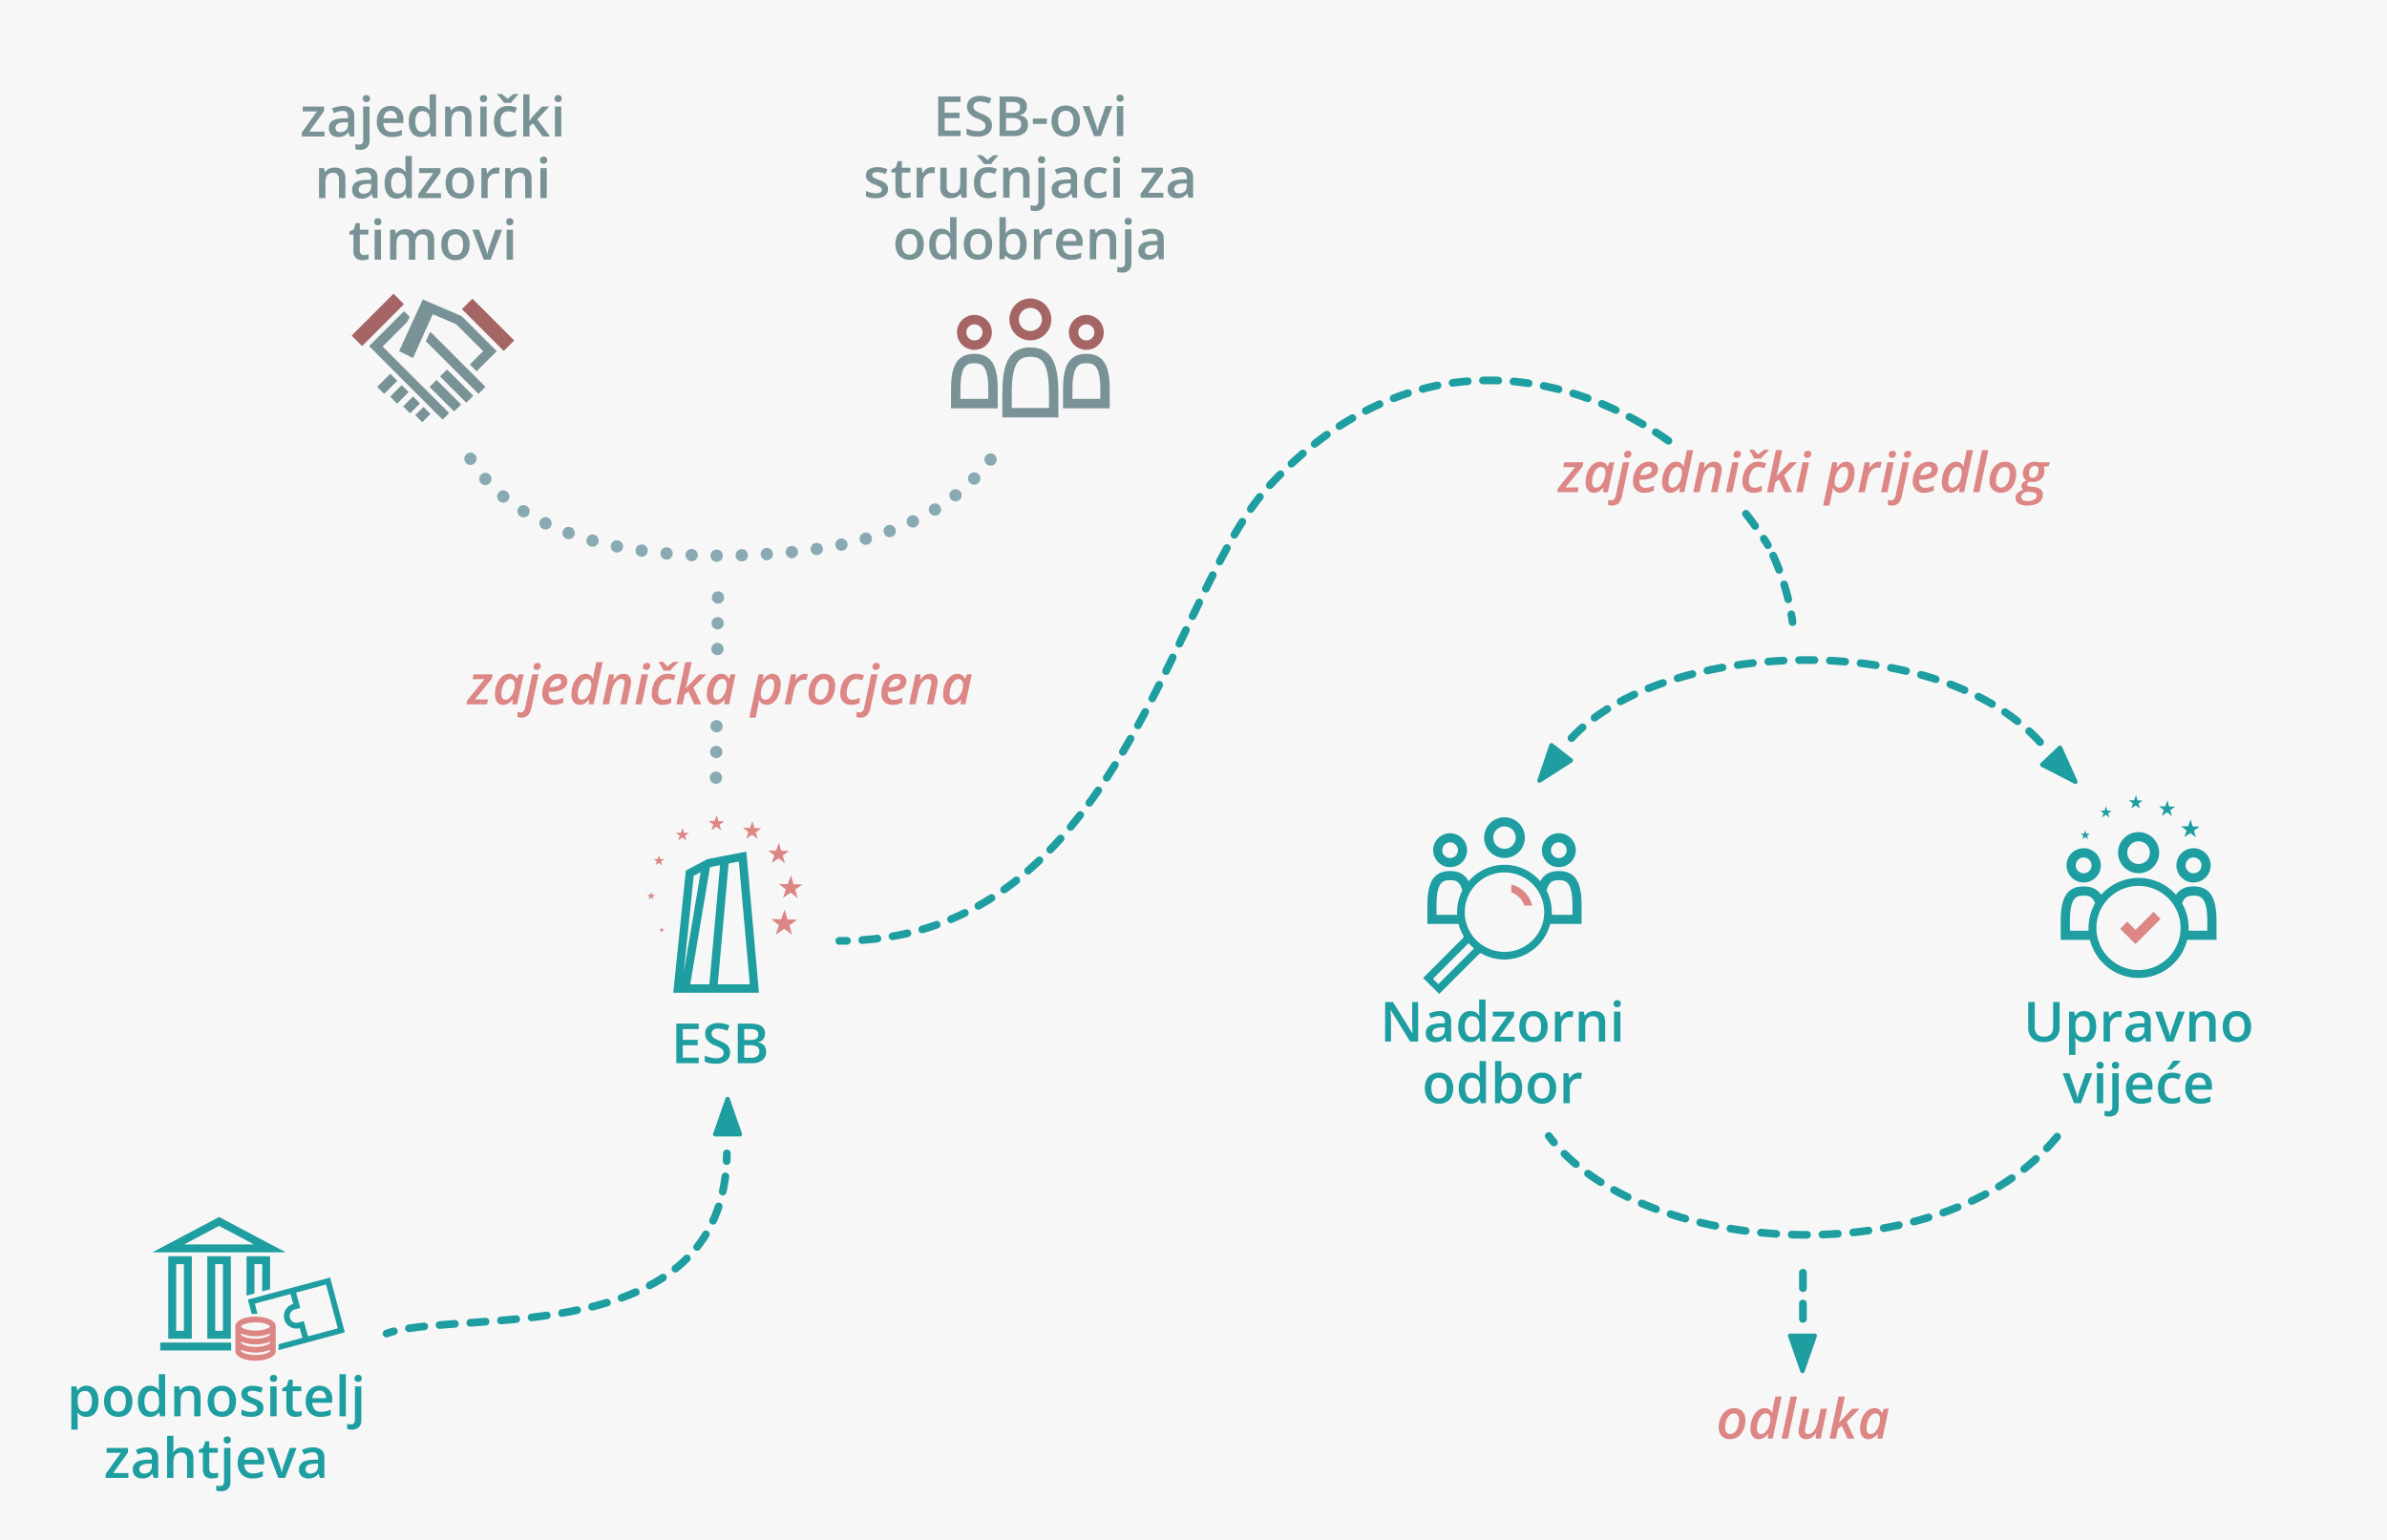 <svg xmlns="http://www.w3.org/2000/svg" viewBox="0 0 1550 1000"><defs><style>.cls-1{fill:#f7f7f7;}.cls-2{fill:#1e9ea0;}.cls-3{fill:#dc8685;}.cls-4{fill:#789296;}.cls-5{fill:#a56564;}.cls-10,.cls-11,.cls-12,.cls-6,.cls-7,.cls-8,.cls-9{fill:none;stroke-linecap:round;stroke-linejoin:round;}.cls-6,.cls-7,.cls-8{stroke:#89aab2;stroke-width:8px;}.cls-7{stroke-dasharray:0 16.291;}.cls-8{stroke-dasharray:0 16.718;}.cls-10,.cls-11,.cls-12,.cls-9{stroke:#1e9ea0;stroke-width:5px;}.cls-10{stroke-dasharray:9.99 9.99;}.cls-11{stroke-dasharray:10 10;}.cls-12{stroke-dasharray:9.909 9.909;}</style></defs><title>supervisory approval</title><g id="Background"><rect class="cls-1" width="1550" height="1000"/></g><g id="Arrows"><path class="cls-2" d="M484.686,553.414l8.112,90.851a.365.365,0,0,1-.369.4H437.59a.358.358,0,0,1-.363-.4l8.1-78.577a.85.85,0,0,1,.4-.592l13.2-6.987a3.272,3.272,0,0,1,.755-.266l24.575-4.756A.359.359,0,0,1,484.686,553.414Zm-40.641,77.864,10.871-64.544c.037-.219-.094-.314-.29-.21l-3.8,2.012a.85.85,0,0,0-.4.592l-6.407,62.147C444,631.5,444.009,631.5,444.046,631.278Zm16.617,7.561,6.894-76.6a.289.289,0,0,0-.361-.326l-5.693,1.1c-.219.042-.416.087-.438.1a1.481,1.481,0,0,0-.108.42l-12.683,75.307a.332.332,0,0,0,.338.4h11.61A.453.453,0,0,0,460.663,638.84Zm26.2,0-7.05-78.957a.359.359,0,0,0-.433-.326l-5.85,1.132a.571.571,0,0,0-.434.48l-6.99,77.671a.364.364,0,0,0,.368.4H486.5A.365.365,0,0,0,486.867,638.84Z"/><path class="cls-3" d="M441.28,542.61a.259.259,0,0,1,.08.268l-.922,2.721c-.03.089.009.119.087.066l2.5-1.688a.252.252,0,0,1,.277.01l2.272,1.779c.074.058.113.032.087-.059l-.808-2.757a.26.26,0,0,1,.091-.264L447.287,541c.077-.055.062-.1-.032-.1l-2.885-.06a.245.245,0,0,1-.217-.169l-.81-2.917c-.025-.091-.073-.093-.106,0l-1.077,2.883a.259.259,0,0,1-.231.157l-2.885-.06c-.094,0-.111.044-.036.1Z"/><path class="cls-3" d="M429.9,561.817l-.646-2.206a.208.208,0,0,1,.073-.212l1.875-1.346c.061-.044.05-.081-.026-.083l-2.308-.048a.2.2,0,0,1-.174-.135l-.648-2.334c-.02-.073-.058-.074-.085,0l-.861,2.306a.207.207,0,0,1-.185.126l-2.308-.048c-.075,0-.088.035-.029.082l1.818,1.423a.208.208,0,0,1,.064.214l-.738,2.177c-.024.071.007.1.07.053l2-1.35a.2.2,0,0,1,.222.008l1.818,1.423C429.895,561.911,429.926,561.889,429.9,561.817Z"/><path class="cls-3" d="M423.542,581.119a.147.147,0,0,1-.13-.1l-.486-1.75c-.015-.054-.044-.056-.063,0l-.646,1.73a.155.155,0,0,1-.139.094l-1.731-.036c-.057,0-.066.026-.022.061l1.363,1.067a.156.156,0,0,1,.048.161l-.553,1.633c-.018.054.005.071.052.04l1.5-1.013a.151.151,0,0,1,.166.006l1.363,1.067c.045.035.068.019.052-.035l-.485-1.654a.156.156,0,0,1,.055-.159l1.406-1.01c.046-.033.037-.061-.019-.062Z"/><path class="cls-3" d="M430.193,603.4a.1.1,0,0,1-.087-.068l-.324-1.167c-.01-.036-.029-.037-.042,0l-.431,1.153a.1.1,0,0,1-.093.063l-1.154-.024c-.038,0-.044.018-.015.041l.909.711a.1.1,0,0,1,.032.107l-.369,1.089c-.012.036,0,.048.035.027l1-.675a.1.1,0,0,1,.111,0l.909.712c.03.023.045.013.035-.024l-.323-1.1a.1.1,0,0,1,.036-.106l.938-.673c.031-.022.025-.041-.013-.041Z"/><path class="cls-3" d="M490.109,537.732a.343.343,0,0,1-.3-.236l-1.133-4.084c-.035-.127-.1-.13-.148-.006l-1.507,4.036a.363.363,0,0,1-.324.22l-4.039-.084c-.132,0-.155.062-.051.143l3.181,2.49a.363.363,0,0,1,.112.375L484.6,544.4c-.042.125.012.167.122.093l3.5-2.363a.352.352,0,0,1,.388.014l3.181,2.49c.1.081.159.044.121-.082l-1.131-3.86a.363.363,0,0,1,.127-.37l3.281-2.356c.107-.077.087-.142-.045-.145Z"/><path class="cls-3" d="M462.988,535.374a.311.311,0,0,1,.1.322l-1.106,3.266c-.036.107.011.143.1.08l3-2.025a.3.3,0,0,1,.332.012l2.726,2.135c.089.07.136.038.1-.071l-.97-3.309a.311.311,0,0,1,.109-.317l2.813-2.02c.092-.066.075-.122-.039-.124l-3.462-.072a.294.294,0,0,1-.261-.2l-.971-3.5c-.03-.109-.087-.111-.127-.006L464.045,533a.311.311,0,0,1-.278.188l-3.462-.072c-.113,0-.133.053-.044.123Z"/><path class="cls-3" d="M517.488,597.178c.188,0,.217.1.064.207l-4.688,3.366a.519.519,0,0,0-.182.529l1.616,5.515c.053.181-.025.234-.173.118l-4.544-3.558a.5.5,0,0,0-.554-.02l-5,3.375c-.156.106-.235.046-.174-.133l1.844-5.443a.519.519,0,0,0-.16-.536l-4.544-3.558c-.148-.116-.116-.208.073-.2l5.77.12a.518.518,0,0,0,.463-.314l2.154-5.766c.066-.177.161-.172.212.009l1.619,5.835a.49.49,0,0,0,.434.337Z"/><path class="cls-3" d="M520.775,574.324l-5.193-.108a.441.441,0,0,1-.391-.3l-1.457-5.251c-.045-.163-.131-.167-.19-.008l-1.938,5.189a.467.467,0,0,1-.416.283L506,574.017c-.17,0-.2.079-.066.184l4.089,3.2a.467.467,0,0,1,.144.482l-1.66,4.9c-.054.161.016.214.157.12l4.5-3.038a.453.453,0,0,1,.5.018l4.089,3.2c.134.1.2.057.156-.106l-1.455-4.963a.467.467,0,0,1,.164-.476l4.219-3.029C520.971,574.411,520.945,574.327,520.775,574.324Z"/><path class="cls-3" d="M502.717,555.762l-1.475,4.354c-.048.143.014.191.139.106l4-2.7a.4.4,0,0,1,.443.016l3.635,2.846c.119.093.181.051.139-.094l-1.293-4.412a.415.415,0,0,1,.146-.423l3.75-2.693c.122-.088.1-.162-.051-.166l-4.616-.1a.392.392,0,0,1-.347-.27l-1.3-4.668c-.04-.145-.116-.149-.169-.007L504,552.168a.415.415,0,0,1-.37.251l-4.616-.1c-.151,0-.177.07-.058.163l3.635,2.846A.415.415,0,0,1,502.717,555.762Z"/><path class="cls-4" d="M272.493,262.238l-5.949,5.949a.322.322,0,0,1-.454,0l-4.083-4.083a.322.322,0,0,1,0-.454l5.949-5.949a.322.322,0,0,1,.454,0l4.083,4.083A.322.322,0,0,1,272.493,262.238Zm-14.747-15.2-4.083-4.083a.322.322,0,0,0-.454,0l-8.075,8.075a.322.322,0,0,0,0,.454l4.083,4.083a.322.322,0,0,0,.454,0l8.075-8.075A.322.322,0,0,0,257.745,247.037Zm7.375,7.375-4.083-4.083a.322.322,0,0,0-.454,0l-7.012,7.012a.322.322,0,0,0,0,.454l4.083,4.083a.322.322,0,0,0,.454,0l7.012-7.012A.322.322,0,0,0,265.121,254.412Zm10.094,10.094a.322.322,0,0,0-.454,0l-4.886,4.886a.322.322,0,0,0,0,.454l4.083,4.083a.322.322,0,0,0,.454,0l4.886-4.886a.322.322,0,0,0,0-.454Zm47.056-36.722-4.4-4.4-6.7-6.7L300.02,205.532a2,2,0,0,0-.522-.353l-24.676-10.593a.322.322,0,0,0-.127-.026.327.327,0,0,0-.08.023.288.288,0,0,0-.059.017.317.317,0,0,0-.162.152l-15.082,32.992a.335.335,0,0,0,.154.434l8.437,4.189a.307.307,0,0,0,.419-.15l12.61-28.039s.074-.16.195-.108L296,210.456a.874.874,0,0,1,.112.048,1.044,1.044,0,0,1,.189.119l.07.07,17.361,17.361-8.367,8.367-.025.032a.322.322,0,0,0,0,.454l3.934,3.96a.322.322,0,0,0,.454,0l8.633-8.645,3.96-3.934a.322.322,0,0,0,0-.454Zm-31.776,12.354a.311.311,0,0,0-.438,0l-4.1,4.1a.311.311,0,0,0,0,.438l16.616,16.616a.311.311,0,0,0,.438,0l4.1-4.1a.311.311,0,0,0,0-.438Zm-6.8,6.8a.311.311,0,0,0-.438,0l-4.1,4.1a.31.31,0,0,0,0,.438L294.674,267a.311.311,0,0,0,.438,0l4.1-4.1a.311.311,0,0,0,0-.438Zm-35.017-21.69a.311.311,0,0,1,0-.438l15.546-15.546a2.067,2.067,0,0,0,.348-.5l1.285-2.8a.48.48,0,0,0-.09-.5l-3.186-3.187a.311.311,0,0,0-.438,0l-18,18-.438.438-1.25,1.25-.438.438-2.126,2.126a.31.31,0,0,0,0,.438L287.2,272.284a.311.311,0,0,0,.438,0l3.814-3.814a.311.311,0,0,0,0-.438Zm30.868-9.678a.2.2,0,0,0-.347.063l-2.575,5.674a.482.482,0,0,0,.091.5l33.763,33.763a.311.311,0,0,0,.438,0l4.1-4.1a.31.31,0,0,0,0-.438Z"/><rect class="cls-5" x="226.079" y="202.935" width="38.494" height="9.623" rx="0.321" ry="0.321" transform="translate(-75.045 234.321) rotate(-45)"/><rect class="cls-5" x="312.111" y="191.734" width="9.623" height="38.385" rx="0.321" ry="0.321" transform="translate(-56.323 285.877) rotate(-45)"/><path class="cls-2" d="M175.39,837.252V816.045a.256.256,0,0,0-.255-.255H160.352a.256.256,0,0,0-.255.255V841.4a3.02,3.02,0,0,1,.451-.169l4.674-1.252V821.17a.256.256,0,0,1,.255-.255h4.787v17.71Z"/><path class="cls-2" d="M104.026,872.1v4.615a.256.256,0,0,0,.255.255H150.12v-5.124H104.281A.256.256,0,0,0,104.026,872.1Z"/><path class="cls-2" d="M223.825,864.907l-9.375-34.986a.331.331,0,0,0-.4-.234l-52.8,14.147a.332.332,0,0,0-.234.405l2.336,8.716a.422.422,0,0,0,.416.3s1.338-.084,2.168-.084c.439,0,.99.018.99.018a.232.232,0,0,0,.245-.309l-1.613-6.019a.331.331,0,0,1,.234-.405l22.822-6.115a.184.184,0,0,1,.083.107l1.662,6.128.049.18a8.147,8.147,0,1,0,4.264,15.726l.049.179,1.655,6.1-15.151,4.06a.456.456,0,0,0-.32.416v3.178a.242.242,0,0,0,.32.245l42.371-11.353A.332.332,0,0,0,223.825,864.907Zm-4.775-2.217L199.967,867.8l-2.638-9.728a.187.187,0,0,0-.228-.131l-3.409.938a4.417,4.417,0,1,1-2.312-8.527l3.416-.913a.187.187,0,0,0,.131-.228l-2.641-9.74a.181.181,0,0,1,.016-.122l19.122-5.124a.332.332,0,0,1,.405.234l7.455,27.822A.331.331,0,0,1,219.049,862.69Z"/><path class="cls-2" d="M134.865,815.79a.256.256,0,0,0-.255.255v53.013a.256.256,0,0,0,.255.255h14.783a.256.256,0,0,0,.255-.255V816.045a.256.256,0,0,0-.255-.255Zm9.912,48.143a.256.256,0,0,1-.255.255H139.99a.256.256,0,0,1-.255-.255V821.17a.256.256,0,0,1,.255-.255h4.788Z"/><path class="cls-2" d="M109.518,815.8a.256.256,0,0,0-.255.255v53.013a.256.256,0,0,0,.255.255H124.3a.256.256,0,0,0,.255-.255V816.059a.256.256,0,0,0-.255-.255Zm9.912,48.143a.256.256,0,0,1-.255.255h-4.532a.256.256,0,0,1-.255-.255V821.184a.256.256,0,0,1,.255-.255h4.787Z"/><path class="cls-3" d="M165.932,855.024c-6.517,0-13.115,2.187-13.115,6.366v15.87c0,4.18,6.6,6.366,13.115,6.366s13.114-2.187,13.114-6.366V861.39C179.046,857.211,172.449,855.024,165.932,855.024Zm9.406,22.236c-.058.619-3.1,2.659-9.406,2.659s-9.348-2.04-9.407-2.659v-.725a25.468,25.468,0,0,0,18.813,0Zm0-5.29c-.058.619-3.1,2.659-9.406,2.659s-9.348-2.04-9.407-2.659v-.724a25.465,25.465,0,0,0,18.813,0Zm0-5.29c-.058.619-3.1,2.659-9.406,2.659s-9.348-2.04-9.407-2.659v-.724a25.467,25.467,0,0,0,18.813,0Zm-9.406-2.631c-6.3,0-9.348-2.04-9.407-2.658.06-.619,3.11-2.659,9.407-2.659s9.344,2.038,9.406,2.658C175.278,862.01,172.232,864.049,165.932,864.049Z"/><path class="cls-2" d="M185.368,813.122l-42.878-22.7a.54.54,0,0,0-.45,0l-42.878,22.7c-.124.066-.111.119.03.119h86.147C185.479,813.242,185.492,813.188,185.368,813.122ZM164.7,808.116H119.826c-.14,0-.153-.054-.03-.119l22.469-11.9L164.734,808C164.858,808.063,164.845,808.116,164.7,808.116Z"/><path class="cls-4" d="M669.055,225.581c-15.37,0-18.168,13.449-18.168,30.039v15.426h36.372V255.62C687.259,239.03,684.426,225.581,669.055,225.581Zm12.109,39.37H656.982V255.62c0-5.564.281-13.545,2.715-18.594,1.832-3.8,4.543-5.35,9.358-5.35s7.538,1.552,9.379,5.358c2.447,5.058,2.73,13.03,2.73,18.587Z"/><path class="cls-4" d="M705.43,229.77c-12.808,0-15.14,10.46-15.14,23.364v12H720.6v-12C720.6,240.23,718.239,229.77,705.43,229.77Zm9.075,29.267h-18.12v-5.9c0-15.97,4.1-17.269,9.045-17.269,4.965,0,9.075,1.3,9.075,17.269Z"/><path class="cls-5" d="M669.073,221.034a13.6,13.6,0,1,0-13.6-13.6A13.61,13.61,0,0,0,669.073,221.034Zm0-21.1a7.5,7.5,0,1,1-7.5,7.5A7.509,7.509,0,0,1,669.073,199.939Zm36.335,27.231a11.329,11.329,0,1,0-11.329-11.329A11.342,11.342,0,0,0,705.408,227.17Zm0-16.564a5.234,5.234,0,1,1-5.234,5.234A5.24,5.24,0,0,1,705.408,210.607Zm-72.67,16.564a11.329,11.329,0,1,0-11.329-11.329A11.342,11.342,0,0,0,632.738,227.17Zm0-16.564a5.234,5.234,0,1,1-5.234,5.234A5.24,5.24,0,0,1,632.738,210.607Z"/><path class="cls-4" d="M632.687,229.77c-12.808,0-15.14,10.46-15.14,23.364v12h30.31v-12C647.857,240.23,645.5,229.77,632.687,229.77Zm9.075,29.267h-18.12v-5.9c0-15.97,4.1-17.269,9.045-17.269,4.965,0,9.075,1.3,9.075,17.269Z"/><path class="cls-2" d="M1012.238,563.119a11.007,11.007,0,1,0-11.007-11.007A11.019,11.019,0,0,0,1012.238,563.119Zm0-16.092a5.086,5.086,0,1,1-5.085,5.085A5.091,5.091,0,0,1,1012.238,547.027Z"/><path class="cls-2" d="M976.937,557.158a13.208,13.208,0,1,0-13.208-13.208A13.223,13.223,0,0,0,976.937,557.158Zm0-20.5a7.287,7.287,0,1,1-7.287,7.287A7.3,7.3,0,0,1,976.937,536.663Z"/><path class="cls-2" d="M941.636,563.119a11.007,11.007,0,1,0-11.007-11.007A11.019,11.019,0,0,0,941.636,563.119Zm0-16.092a5.086,5.086,0,1,1-5.085,5.085A5.091,5.091,0,0,1,941.636,547.027Z"/><path class="cls-2" d="M1012.26,565.645c-6.234,0-9.912,2.551-12.032,6.672a30.7,30.7,0,0,0-21.917-10.7l-.054,0c-.291-.016-.594-.02-.895-.025-.254,0-.509-.006-.765,0-.34,0-.679.01-1.006.028l-.035,0a30.759,30.759,0,0,0-21.919,10.713c-2.127-4.127-5.813-6.681-12.052-6.681-12.444,0-14.709,10.163-14.709,22.7V600h20.242a30.6,30.6,0,0,0,3.11,7.624,1.216,1.216,0,0,1-.183,1.472l-25.762,25.762a.246.246,0,0,0,0,.348l10.078,10.078a.246.246,0,0,0,.347,0l25.855-25.855a1.215,1.215,0,0,1,1.456-.193,30.571,30.571,0,0,0,15.755,3.841,30.973,30.973,0,0,0,28.9-23.078H1027V588.344C1027,575.808,1024.7,565.645,1012.26,565.645Zm-66.108,26.084c-.015.791.006,1.573.049,2.35H932.8v-5.735c0-15.515,3.98-16.778,8.788-16.778,3.476,0,6.521.658,7.951,6.831A30.327,30.327,0,0,0,946.152,591.729Zm10.809,24.352-22.83,22.83a.246.246,0,0,1-.347,0l-3.128-3.128a.247.247,0,0,1,0-.348l22.831-22.83a.237.237,0,0,1,.3-.02,31,31,0,0,0,3.078,3.05l.1.1A.246.246,0,0,1,956.962,616.081Zm44.6-16.081a25.795,25.795,0,1,1,1.162-7.668A25.863,25.863,0,0,1,1001.558,600Zm19.519-5.921H1007.6c.021-.361.042-.722.05-1.086a30.574,30.574,0,0,0-3.327-14.56c1.422-6.206,4.461-6.867,7.932-6.867,4.824,0,8.817,1.262,8.817,16.778Z"/><path class="cls-3" d="M994.934,588.033H989.8a13.579,13.579,0,0,0-8.414-8.511v-5.151A18.476,18.476,0,0,1,994.934,588.033Z"/><path class="cls-3" d="M1402.829,596.927l-15.962,15.962a.244.244,0,0,1-.344,0l-9.633-9.633a.244.244,0,0,1,0-.344l4.272-4.272a.244.244,0,0,1,.344,0l5.016,5.016a.244.244,0,0,0,.344,0l11.346-11.346a.244.244,0,0,1,.344,0l4.272,4.273A.244.244,0,0,1,1402.829,596.927Z"/><path class="cls-2" d="M1388.7,567.052a13.347,13.347,0,1,0-13.347-13.347A13.362,13.362,0,0,0,1388.7,567.052Zm0-20.711a7.364,7.364,0,1,1-7.364,7.364A7.372,7.372,0,0,1,1388.7,546.341Z"/><path class="cls-2" d="M1353.031,573.076a11.123,11.123,0,1,0-11.123-11.123A11.135,11.135,0,0,0,1353.031,573.076Zm0-16.262a5.139,5.139,0,1,1-5.139,5.139A5.145,5.145,0,0,1,1353.031,556.814Z"/><path class="cls-2" d="M1424.376,573.076a11.123,11.123,0,1,0-11.123-11.123A11.135,11.135,0,0,0,1424.376,573.076Zm0-16.262a5.139,5.139,0,1,1-5.139,5.139A5.145,5.145,0,0,1,1424.376,556.814Z"/><path class="cls-2" d="M1424.4,575.629c-5.616,0-9.176,2.052-11.4,5.447a32.4,32.4,0,0,0-21.332-10.823c-.983-.089-1.976-.142-2.982-.142s-1.99.052-2.968.141a32.4,32.4,0,0,0-21.332,10.808c-2.232-3.386-5.8-5.431-11.4-5.431-12.575,0-14.864,10.27-14.864,22.938v11.779h19.015c.029.12.053.242.083.361a32.5,32.5,0,0,0,62.938,0c.031-.119.054-.241.083-.361h19.056V598.567C1439.291,585.9,1436.973,575.629,1424.4,575.629Zm-68.2,26.971c0,.592.021,1.178.053,1.762H1344.1v-5.8c0-15.679,4.022-16.954,8.88-16.954,3.1,0,5.866.526,7.464,4.952-.245.431-.49.862-.716,1.305A32.338,32.338,0,0,0,1356.194,602.6Zm58.529,8.107a27.319,27.319,0,1,1,1.226-8.107A27.277,27.277,0,0,1,1414.723,610.707Zm18.585-6.344h-12.189c.032-.584.053-1.17.053-1.762a32.341,32.341,0,0,0-3.506-14.675c-.227-.448-.474-.885-.721-1.32,1.59-4.462,4.349-4.992,7.453-4.992,4.875,0,8.91,1.276,8.91,16.954Z"/><path class="cls-2" d="M1419.794,539.559l-1.3,3.824c-.043.125.013.167.122.093l3.512-2.372a.354.354,0,0,1,.389.014l3.192,2.5c.1.082.159.044.122-.083l-1.136-3.875a.365.365,0,0,1,.128-.372l3.294-2.365c.108-.077.087-.143-.045-.145l-4.054-.084a.344.344,0,0,1-.305-.237l-1.138-4.1c-.035-.128-.1-.131-.149-.006l-1.513,4.051a.364.364,0,0,1-.325.221l-4.054-.084c-.132,0-.155.062-.051.143l3.192,2.5A.365.365,0,0,1,1419.794,539.559Zm-11.072-15.834a.3.3,0,0,1-.267-.207l-1-3.587c-.031-.112-.089-.114-.13-.006L1406,523.47a.319.319,0,0,1-.284.193l-3.547-.074c-.116,0-.136.054-.045.126l2.793,2.187a.319.319,0,0,1,.1.329l-1.134,3.346c-.037.11.011.146.107.082l3.073-2.075a.309.309,0,0,1,.341.012l2.793,2.187c.091.071.139.039.107-.072l-.994-3.39a.319.319,0,0,1,.112-.325l2.882-2.069c.094-.068.076-.125-.04-.127Zm-23.819-2.071a.274.274,0,0,1,.084.282l-.972,2.868c-.032.094.009.126.092.07l2.634-1.779a.265.265,0,0,1,.292.01l2.394,1.875c.078.061.119.033.091-.062l-.852-2.906a.273.273,0,0,1,.1-.279l2.47-1.774c.081-.058.065-.107-.034-.109l-3.04-.063a.258.258,0,0,1-.229-.178l-.853-3.075c-.027-.1-.077-.1-.111,0l-1.135,3.038a.273.273,0,0,1-.244.165l-3.04-.063c-.1,0-.117.046-.038.108Zm-19.064,6.355a.228.228,0,0,1,.07.235l-.81,2.39c-.027.078.008.1.076.058l2.2-1.482a.221.221,0,0,1,.243.009l2,1.562c.065.051.1.028.076-.052l-.71-2.422a.228.228,0,0,1,.08-.232l2.058-1.478c.067-.048.055-.089-.028-.091l-2.534-.053a.215.215,0,0,1-.191-.148l-.711-2.562c-.022-.08-.064-.082-.093,0l-.946,2.532a.228.228,0,0,1-.2.138l-2.534-.053c-.083,0-.1.039-.032.09Zm-9.99,16.868-.568-1.937a.182.182,0,0,1,.064-.186l1.647-1.182c.054-.039.044-.071-.023-.073l-2.027-.042a.172.172,0,0,1-.153-.119l-.569-2.05c-.018-.064-.051-.065-.074,0l-.757,2.026a.182.182,0,0,1-.163.11l-2.027-.042c-.066,0-.078.031-.026.072l1.6,1.25a.182.182,0,0,1,.056.188l-.648,1.912c-.021.063.006.084.061.047l1.756-1.186a.177.177,0,0,1,.195.007l1.6,1.25C1355.839,544.959,1355.867,544.941,1355.848,544.877Z"/><line class="cls-6" x1="305.501" y1="297.914" x2="305.501" y2="297.914"/><path class="cls-7" d="M315.156,311.024C354,355.576,428.489,361.838,475.39,360.765c49.122-1.123,121.122-7.429,162.735-56"/><line class="cls-6" x1="643.214" y1="298.408" x2="643.214" y2="298.408"/><line class="cls-6" x1="464.903" y1="505.025" x2="464.903" y2="505.025"/><line class="cls-8" x1="465.091" y1="488.308" x2="466.127" y2="396.365"/><line class="cls-6" x1="466.222" y1="388.007" x2="466.222" y2="388.007"/><path class="cls-9" d="M251,866a49.75,49.75,0,0,1,4.774-1.476"/><path class="cls-10" d="M265.567,862.585c57.683-8.8,196.854,4.508,205.97-103.6"/><path class="cls-9" d="M471.861,754q.113-2.459.139-5"/><path class="cls-2" d="M473.8,713.234l7.987,22.866a1.429,1.429,0,0,1-1.349,1.9H464.459a1.429,1.429,0,0,1-1.349-1.9l7.987-22.866A1.429,1.429,0,0,1,473.8,713.234Z"/><path class="cls-2" d="M1000.446,508.117l20.366-13.111a1.429,1.429,0,0,0,.106-2.328l-12.593-9.829a1.429,1.429,0,0,0-2.233.668l-7.773,22.94A1.429,1.429,0,0,0,1000.446,508.117Z"/><path class="cls-2" d="M1348.942,507.067l-9.948-22.084a1.429,1.429,0,0,0-2.287-.45l-11.587,11a1.429,1.429,0,0,0,.33,2.307l21.535,11.087A1.429,1.429,0,0,0,1348.942,507.067Z"/><path class="cls-11" d="M1324.725,481.9c-69.992-76.487-251.84-65.563-307.138.682"/><path class="cls-9" d="M545,611q2.519,0,5-.057"/><path class="cls-12" d="M559.9,610.479C728.6,598.5,761.263,383.295,823.958,315.752c117.113-126.168,259.877-56.037,318.632,29.924"/><path class="cls-9" d="M1145.334,349.8q1.367,2.108,2.666,4.225"/><path class="cls-11" d="M1151.435,360.833A157.879,157.879,0,0,1,1164,404"/><path class="cls-11" d="M1335.788,738.152c-74.628,91.347-270.157,78.521-330.106-.463"/><path class="cls-2" d="M1169.073,890.766l-7.987-22.866a1.429,1.429,0,0,1,1.349-1.9h15.975a1.429,1.429,0,0,1,1.349,1.9l-7.987,22.866A1.429,1.429,0,0,1,1169.073,890.766Z"/><line class="cls-11" x1="1170.735" y1="826.5" x2="1170.735" y2="863"/></g><g id="White_Rectangles"><rect class="cls-1" x="315" y="431" width="319" height="30"/><rect class="cls-1" x="1050" y="289" width="248" height="40"/><ellipse class="cls-1" cx="1096.5" cy="268.5" rx="2.5" ry="1.5"/></g><g id="Supervisory_Board" data-name="Supervisory Board"><path class="cls-2" d="M920.85,676.39H915.7l-12.639-20.479h-.141l.088,1.143q.246,3.27.246,5.977V676.39h-3.814v-25.7h5.1l12.6,20.373h.105q-.035-.4-.141-2.944T917,664.155V650.69h3.85Z"/><path class="cls-2" d="M939.359,676.39l-.826-2.707h-.141a7.964,7.964,0,0,1-2.83,2.417,8.95,8.95,0,0,1-3.656.642,6.188,6.188,0,0,1-4.474-1.547,5.788,5.788,0,0,1-1.608-4.377,5.139,5.139,0,0,1,2.232-4.535q2.232-1.529,6.8-1.67l3.357-.105V663.47a3.931,3.931,0,0,0-.87-2.786,3.549,3.549,0,0,0-2.7-.923,9.33,9.33,0,0,0-2.865.439,21.622,21.622,0,0,0-2.637,1.037l-1.336-2.953a14.377,14.377,0,0,1,3.463-1.257,15.936,15.936,0,0,1,3.551-.431,8.41,8.41,0,0,1,5.6,1.617q1.89,1.617,1.89,5.08v13.1Zm-6.152-2.812a5.117,5.117,0,0,0,3.612-1.257,4.556,4.556,0,0,0,1.362-3.524v-1.687l-2.5.105a8.541,8.541,0,0,0-4.245.976,2.964,2.964,0,0,0-1.327,2.663,2.6,2.6,0,0,0,.773,2.013A3.323,3.323,0,0,0,933.207,673.577Z"/><path class="cls-2" d="M954.635,676.741a6.772,6.772,0,0,1-5.678-2.637q-2.039-2.637-2.039-7.4,0-4.781,2.065-7.444a6.836,6.836,0,0,1,5.722-2.663,6.7,6.7,0,0,1,5.836,2.83h.211a24.762,24.762,0,0,1-.3-3.3v-7.084H964.6V676.39h-3.234l-.721-2.549h-.193A6.6,6.6,0,0,1,954.635,676.741Zm1.107-3.34a4.5,4.5,0,0,0,3.709-1.433,7.542,7.542,0,0,0,1.2-4.649v-.58q0-3.674-1.2-5.221a4.434,4.434,0,0,0-3.744-1.547,3.8,3.8,0,0,0-3.357,1.767,9.053,9.053,0,0,0-1.178,5.036,8.827,8.827,0,0,0,1.143,4.931A3.857,3.857,0,0,0,955.742,673.4Z"/><path class="cls-2" d="M983.5,676.39H968.75v-2.549l9.826-13.729h-9.229v-3.164h13.869v2.883L973.6,673.226h9.9Z"/><path class="cls-2" d="M1004.961,666.634q0,4.764-2.443,7.436a8.755,8.755,0,0,1-6.8,2.672,9.321,9.321,0,0,1-4.816-1.23,8.123,8.123,0,0,1-3.217-3.533,12.034,12.034,0,0,1-1.125-5.344q0-4.729,2.426-7.383a8.8,8.8,0,0,1,6.838-2.654,8.565,8.565,0,0,1,6.68,2.716A10.491,10.491,0,0,1,1004.961,666.634Zm-14.15,0q0,6.732,4.975,6.732,4.922,0,4.922-6.732,0-6.662-4.957-6.662a4.227,4.227,0,0,0-3.771,1.723A8.767,8.767,0,0,0,990.811,666.634Z"/><path class="cls-2" d="M1019.568,656.6a9.944,9.944,0,0,1,2.057.176l-.4,3.85a7.807,7.807,0,0,0-1.828-.211,5.29,5.29,0,0,0-4.017,1.617,5.846,5.846,0,0,0-1.538,4.2v10.16h-4.131V656.948h3.234l.545,3.428h.211a7.7,7.7,0,0,1,2.522-2.76A6,6,0,0,1,1019.568,656.6Z"/><path class="cls-2" d="M1042.332,676.39h-4.148V664.437a5.231,5.231,0,0,0-.905-3.357,3.5,3.5,0,0,0-2.874-1.107,4.57,4.57,0,0,0-3.832,1.547q-1.213,1.547-1.213,5.186v9.686h-4.131V656.948h3.234l.58,2.549h.211a5.751,5.751,0,0,1,2.5-2.145,8.365,8.365,0,0,1,3.586-.756q7,0,7,7.119Z"/><path class="cls-2" d="M1047.834,651.8a2.287,2.287,0,0,1,.606-1.705,2.363,2.363,0,0,1,1.731-.6,2.313,2.313,0,0,1,1.7.6,2.287,2.287,0,0,1,.606,1.705,2.245,2.245,0,0,1-.606,1.661,2.293,2.293,0,0,1-1.7.606,2.343,2.343,0,0,1-1.731-.606A2.245,2.245,0,0,1,1047.834,651.8Zm4.377,24.592h-4.131V656.948h4.131Z"/><path class="cls-2" d="M943.621,706.634q0,4.764-2.443,7.436a8.755,8.755,0,0,1-6.8,2.672,9.321,9.321,0,0,1-4.816-1.23,8.123,8.123,0,0,1-3.217-3.533,12.034,12.034,0,0,1-1.125-5.344q0-4.729,2.426-7.383a8.8,8.8,0,0,1,6.838-2.654,8.565,8.565,0,0,1,6.68,2.716A10.491,10.491,0,0,1,943.621,706.634Zm-14.15,0q0,6.732,4.975,6.732,4.922,0,4.922-6.732,0-6.662-4.957-6.662a4.227,4.227,0,0,0-3.771,1.723A8.767,8.767,0,0,0,929.471,706.634Z"/><path class="cls-2" d="M954.924,716.741a6.772,6.772,0,0,1-5.678-2.637q-2.039-2.637-2.039-7.4,0-4.781,2.065-7.444a6.836,6.836,0,0,1,5.722-2.663,6.7,6.7,0,0,1,5.836,2.83h.211a24.762,24.762,0,0,1-.3-3.3v-7.084h4.148V716.39h-3.234l-.721-2.549h-.193A6.6,6.6,0,0,1,954.924,716.741Zm1.107-3.34a4.5,4.5,0,0,0,3.709-1.433,7.542,7.542,0,0,0,1.2-4.649v-.58q0-3.674-1.2-5.221A4.434,4.434,0,0,0,956,699.972a3.8,3.8,0,0,0-3.357,1.767,9.053,9.053,0,0,0-1.178,5.036,8.827,8.827,0,0,0,1.143,4.931A3.857,3.857,0,0,0,956.031,713.4Z"/><path class="cls-2" d="M980.729,696.6a6.748,6.748,0,0,1,5.669,2.637q2.03,2.637,2.03,7.4,0,4.781-2.057,7.444a7.486,7.486,0,0,1-11.443.009h-.281l-.756,2.3H970.8V689.038h4.131v6.5q0,.721-.07,2.145t-.105,1.811h.176A6.56,6.56,0,0,1,980.729,696.6Zm-1.072,3.375a4.2,4.2,0,0,0-3.595,1.468q-1.1,1.468-1.134,4.913v.281q0,3.551,1.125,5.142a4.185,4.185,0,0,0,3.674,1.591,3.724,3.724,0,0,0,3.331-1.74,9.231,9.231,0,0,0,1.134-5.027Q984.191,699.972,979.656,699.972Z"/><path class="cls-2" d="M1010.471,706.634q0,4.764-2.443,7.436a8.755,8.755,0,0,1-6.8,2.672,9.321,9.321,0,0,1-4.816-1.23,8.123,8.123,0,0,1-3.217-3.533,12.034,12.034,0,0,1-1.125-5.344q0-4.729,2.426-7.383a8.8,8.8,0,0,1,6.838-2.654,8.565,8.565,0,0,1,6.68,2.716A10.491,10.491,0,0,1,1010.471,706.634Zm-14.15,0q0,6.732,4.975,6.732,4.922,0,4.922-6.732,0-6.662-4.957-6.662a4.227,4.227,0,0,0-3.771,1.723A8.767,8.767,0,0,0,996.32,706.634Z"/><path class="cls-2" d="M1025.078,696.6a9.944,9.944,0,0,1,2.057.176l-.4,3.85a7.807,7.807,0,0,0-1.828-.211,5.29,5.29,0,0,0-4.017,1.617,5.846,5.846,0,0,0-1.538,4.2v10.16h-4.131V696.948h3.234l.545,3.428h.211a7.7,7.7,0,0,1,2.522-2.76A6,6,0,0,1,1025.078,696.6Z"/></g><g id="Governing_Councill" data-name="Governing Councill"><path class="cls-2" d="M1337.411,650.691V667.32a9.859,9.859,0,0,1-1.222,4.982,8.14,8.14,0,0,1-3.533,3.287,12.279,12.279,0,0,1-5.528,1.152q-4.781,0-7.436-2.531a9.161,9.161,0,0,1-2.654-6.961V650.691h4.219v16.26a6.5,6.5,0,0,0,1.477,4.693,6.086,6.086,0,0,0,4.535,1.512q5.941,0,5.941-6.24V650.691Z"/><path class="cls-2" d="M1353.407,676.742a6.809,6.809,0,0,1-5.73-2.654h-.246q.246,2.461.246,2.988v7.963h-4.131v-28.09h3.34q.141.545.58,2.6h.211a6.472,6.472,0,0,1,5.8-2.953,6.748,6.748,0,0,1,5.669,2.637q2.03,2.637,2.03,7.4t-2.065,7.436A6.809,6.809,0,0,1,1353.407,676.742Zm-1-16.77a4.294,4.294,0,0,0-3.595,1.441,7.471,7.471,0,0,0-1.134,4.605v.615q0,3.551,1.125,5.141a4.185,4.185,0,0,0,3.674,1.592,3.73,3.73,0,0,0,3.3-1.758,9.078,9.078,0,0,0,1.16-5.01,8.763,8.763,0,0,0-1.151-4.949A3.84,3.84,0,0,0,1352.4,659.973Z"/><path class="cls-2" d="M1375.836,656.6a9.944,9.944,0,0,1,2.057.176l-.4,3.85a7.807,7.807,0,0,0-1.828-.211,5.29,5.29,0,0,0-4.017,1.617,5.846,5.846,0,0,0-1.538,4.2v10.16h-4.131V656.949h3.234l.545,3.428h.211a7.7,7.7,0,0,1,2.522-2.76A6,6,0,0,1,1375.836,656.6Z"/><path class="cls-2" d="M1393.661,676.391l-.826-2.707h-.141a7.96,7.96,0,0,1-2.83,2.416,8.949,8.949,0,0,1-3.656.643,6.188,6.188,0,0,1-4.474-1.547,5.788,5.788,0,0,1-1.608-4.377,5.139,5.139,0,0,1,2.232-4.535q2.232-1.529,6.8-1.67l3.357-.105v-1.037a3.933,3.933,0,0,0-.87-2.787,3.548,3.548,0,0,0-2.7-.922,9.33,9.33,0,0,0-2.865.439,21.622,21.622,0,0,0-2.637,1.037l-1.336-2.953a14.379,14.379,0,0,1,3.463-1.258,15.932,15.932,0,0,1,3.551-.43,8.41,8.41,0,0,1,5.6,1.617q1.89,1.617,1.89,5.08v13.1Zm-6.152-2.812a5.117,5.117,0,0,0,3.612-1.258,4.554,4.554,0,0,0,1.362-3.523v-1.687l-2.5.105a8.542,8.542,0,0,0-4.245.975,2.966,2.966,0,0,0-1.327,2.664,2.6,2.6,0,0,0,.773,2.012A3.323,3.323,0,0,0,1387.508,673.578Z"/><path class="cls-2" d="M1406.809,676.391l-7.383-19.441h4.359l3.955,11.3a22.4,22.4,0,0,1,1.23,4.605h.141a30.924,30.924,0,0,1,1.23-4.605l3.955-11.3h4.395l-7.418,19.441Z"/><path class="cls-2" d="M1438.749,676.391H1434.6V664.438a5.231,5.231,0,0,0-.905-3.357,3.5,3.5,0,0,0-2.874-1.107,4.57,4.57,0,0,0-3.832,1.547q-1.213,1.547-1.213,5.186v9.686h-4.131V656.949h3.234l.58,2.549h.211a5.751,5.751,0,0,1,2.5-2.145,8.365,8.365,0,0,1,3.586-.756q7,0,7,7.119Z"/><path class="cls-2" d="M1461.741,666.635q0,4.764-2.443,7.436a8.755,8.755,0,0,1-6.8,2.672,9.321,9.321,0,0,1-4.816-1.23,8.123,8.123,0,0,1-3.217-3.533,12.034,12.034,0,0,1-1.125-5.344q0-4.729,2.426-7.383a8.8,8.8,0,0,1,6.838-2.654,8.564,8.564,0,0,1,6.68,2.715A10.493,10.493,0,0,1,1461.741,666.635Zm-14.15,0q0,6.732,4.975,6.732,4.922,0,4.922-6.732,0-6.662-4.957-6.662a4.227,4.227,0,0,0-3.771,1.723A8.767,8.767,0,0,0,1447.59,666.635Z"/><path class="cls-2" d="M1346.762,716.391l-7.383-19.441h4.359l3.955,11.3a22.4,22.4,0,0,1,1.23,4.605h.141a30.924,30.924,0,0,1,1.23-4.605l3.955-11.3h4.395l-7.418,19.441Z"/><path class="cls-2" d="M1361.352,691.8a2.287,2.287,0,0,1,.606-1.705,2.363,2.363,0,0,1,1.731-.6,2.313,2.313,0,0,1,1.7.6,2.287,2.287,0,0,1,.606,1.705,2.242,2.242,0,0,1-.606,1.66,2.294,2.294,0,0,1-1.7.607,2.343,2.343,0,0,1-1.731-.607A2.242,2.242,0,0,1,1361.352,691.8Zm4.377,24.592H1361.6V696.949h4.131Z"/><path class="cls-2" d="M1369.649,725.039a9.306,9.306,0,0,1-3.094-.439v-3.27a9.508,9.508,0,0,0,2.443.316q2.637,0,2.637-2.988V696.949h4.131v21.99a6.11,6.11,0,0,1-1.573,4.553A6.215,6.215,0,0,1,1369.649,725.039Zm1.74-33.24a2.287,2.287,0,0,1,.606-1.705,2.363,2.363,0,0,1,1.731-.6,2.313,2.313,0,0,1,1.7.6,2.287,2.287,0,0,1,.606,1.705,2.242,2.242,0,0,1-.606,1.66,2.294,2.294,0,0,1-1.7.607,2.343,2.343,0,0,1-1.731-.607A2.242,2.242,0,0,1,1371.389,691.8Z"/><path class="cls-2" d="M1390.163,716.742a9.4,9.4,0,0,1-7.093-2.646,10.04,10.04,0,0,1-2.558-7.285,11.018,11.018,0,0,1,2.373-7.488,8.2,8.2,0,0,1,6.521-2.725,8.011,8.011,0,0,1,6.082,2.338,8.933,8.933,0,0,1,2.232,6.434V707.6h-12.955a6.383,6.383,0,0,0,1.529,4.35,5.327,5.327,0,0,0,4.061,1.521,14.988,14.988,0,0,0,3.208-.326,16.808,16.808,0,0,0,3.19-1.08v3.357a12.683,12.683,0,0,1-3.059,1.02A18.755,18.755,0,0,1,1390.163,716.742Zm-.756-17.016a4.15,4.15,0,0,0-3.155,1.248,5.948,5.948,0,0,0-1.415,3.639h8.824a5.384,5.384,0,0,0-1.16-3.648A3.967,3.967,0,0,0,1389.407,699.727Z"/><path class="cls-2" d="M1410.254,716.742q-4.412,0-6.706-2.576t-2.294-7.391q0-4.9,2.4-7.541t6.935-2.637a13,13,0,0,1,5.537,1.143l-1.248,3.322a12.511,12.511,0,0,0-4.324-1.02q-5.045,0-5.045,6.7a8.017,8.017,0,0,0,1.257,4.912,4.351,4.351,0,0,0,3.683,1.645,10.565,10.565,0,0,0,5.221-1.371v3.6a8.158,8.158,0,0,1-2.364.932A14.187,14.187,0,0,1,1410.254,716.742Zm-2.883-22.166v-.439q1-1.23,2.065-2.742t1.679-2.584h4.8v.369a36.116,36.116,0,0,1-2.733,2.768,38.584,38.584,0,0,1-3.067,2.629Z"/><path class="cls-2" d="M1428.729,716.742a9.4,9.4,0,0,1-7.093-2.646,10.04,10.04,0,0,1-2.558-7.285,11.018,11.018,0,0,1,2.373-7.488,8.2,8.2,0,0,1,6.521-2.725,8.011,8.011,0,0,1,6.082,2.338,8.933,8.933,0,0,1,2.232,6.434V707.6h-12.955a6.383,6.383,0,0,0,1.529,4.35,5.327,5.327,0,0,0,4.061,1.521,14.988,14.988,0,0,0,3.208-.326,16.808,16.808,0,0,0,3.19-1.08v3.357a12.683,12.683,0,0,1-3.059,1.02A18.755,18.755,0,0,1,1428.729,716.742Zm-.756-17.016a4.15,4.15,0,0,0-3.155,1.248,5.948,5.948,0,0,0-1.415,3.639h8.824a5.384,5.384,0,0,0-1.16-3.648A3.967,3.967,0,0,0,1427.973,699.727Z"/></g><g id="Joint_proposal" data-name="Joint proposal"><path class="cls-3" d="M1024.45,319.645h-13.324l.51-2.584,11.162-13.729h-7.717l.686-3.129h12.393l-.65,2.988-10.951,13.324h8.543Z"/><path class="cls-3" d="M1035,320a4.771,4.771,0,0,1-3.92-1.784,7.791,7.791,0,0,1-1.441-5.019,17.926,17.926,0,0,1,1.222-6.645,11.988,11.988,0,0,1,3.366-4.9,7.162,7.162,0,0,1,4.711-1.8,4.993,4.993,0,0,1,4.852,3.129h.176l1.09-2.777h3.164l-4.148,19.441h-3.2l.369-3.094h-.105Q1038.354,320,1035,320Zm1.512-3.34a4.074,4.074,0,0,0,2.83-1.362,10.289,10.289,0,0,0,2.285-3.647,13.553,13.553,0,0,0,.9-4.992,3.632,3.632,0,0,0-.826-2.487,2.74,2.74,0,0,0-2.162-.94,3.9,3.9,0,0,0-2.812,1.354,9.629,9.629,0,0,0-2.109,3.683,14.9,14.9,0,0,0-.791,4.825,4.232,4.232,0,0,0,.712,2.681A2.394,2.394,0,0,0,1036.509,316.657Z"/><path class="cls-3" d="M1046.845,328.293a7.278,7.278,0,0,1-2.619-.4v-3.34a6.948,6.948,0,0,0,2.057.352q2.3,0,2.988-3.27l4.57-21.428h4.1l-4.676,21.92a8.791,8.791,0,0,1-2.241,4.676A5.812,5.812,0,0,1,1046.845,328.293Zm7.822-32.871a2.771,2.771,0,0,1,.668-1.934,2.451,2.451,0,0,1,1.916-.738,2.333,2.333,0,0,1,1.521.466,1.718,1.718,0,0,1,.571,1.415,2.7,2.7,0,0,1-.7,1.969,2.771,2.771,0,0,1-3.375.272A1.7,1.7,0,0,1,1054.667,295.422Z"/><path class="cls-3" d="M1067.728,320a7.287,7.287,0,0,1-5.405-1.951,7.386,7.386,0,0,1-1.942-5.449,15.468,15.468,0,0,1,1.362-6.478,11.112,11.112,0,0,1,3.691-4.632,8.861,8.861,0,0,1,5.212-1.635,6.819,6.819,0,0,1,4.4,1.274,4.384,4.384,0,0,1,1.573,3.612,5.6,5.6,0,0,1-2.927,5q-2.927,1.8-8.341,1.8h-.756l-.035.545v.51a4.417,4.417,0,0,0,.993,3.059,3.775,3.775,0,0,0,2.962,1.107,9.685,9.685,0,0,0,2.514-.334,17.926,17.926,0,0,0,2.953-1.143v3.287a16.314,16.314,0,0,1-3.1,1.1A14.114,14.114,0,0,1,1067.728,320Zm2.672-16.98a4.419,4.419,0,0,0-3.173,1.512,8.717,8.717,0,0,0-2.136,3.99h.51a11.646,11.646,0,0,0,5.168-.94,2.912,2.912,0,0,0,1.863-2.663,1.774,1.774,0,0,0-.562-1.4A2.441,2.441,0,0,0,1070.4,303.016Z"/><path class="cls-3" d="M1088.575,299.852a5.023,5.023,0,0,1,4.711,3.129h.141a32.794,32.794,0,0,1,.65-4.395l1.336-6.293h4.1l-5.8,27.352h-3.234l.334-3.094h-.123a10.9,10.9,0,0,1-2.988,2.654,6.263,6.263,0,0,1-3.059.791,4.759,4.759,0,0,1-3.937-1.784,7.922,7.922,0,0,1-1.424-5.054,17.892,17.892,0,0,1,1.257-6.732,11.758,11.758,0,0,1,3.366-4.852A7.217,7.217,0,0,1,1088.575,299.852Zm-2.355,16.8a4.069,4.069,0,0,0,2.856-1.441,10.4,10.4,0,0,0,2.268-3.762,13.517,13.517,0,0,0,.853-4.693,4.02,4.02,0,0,0-.765-2.566,2.788,2.788,0,0,0-2.329-.967,3.85,3.85,0,0,0-2.795,1.354,9.581,9.581,0,0,0-2.074,3.709,15.29,15.29,0,0,0-.773,4.8Q1083.46,316.657,1086.22,316.657Z"/><path class="cls-3" d="M1111.022,319.645l2.5-11.812a13.282,13.282,0,0,0,.316-2.3,2.02,2.02,0,0,0-2.268-2.3,3.94,3.94,0,0,0-2.5,1,9.064,9.064,0,0,0-2.215,2.892,16.365,16.365,0,0,0-1.477,4.28l-1.723,8.244h-4.148l4.148-19.441h3.234l-.369,3.6h.158a10.533,10.533,0,0,1,3.006-3.015,6.345,6.345,0,0,1,3.357-.94,4.838,4.838,0,0,1,3.647,1.336,5.24,5.24,0,0,1,1.292,3.8,16.6,16.6,0,0,1-.4,3.182l-2.408,11.479Z"/><path class="cls-3" d="M1124.892,319.645h-4.148l4.148-19.441h4.131Zm.826-24.223a2.728,2.728,0,0,1,.686-1.934,2.508,2.508,0,0,1,1.934-.738,2.34,2.34,0,0,1,1.512.466,1.706,1.706,0,0,1,.58,1.415,2.7,2.7,0,0,1-.7,1.969,2.463,2.463,0,0,1-1.846.721,2.523,2.523,0,0,1-1.547-.457A1.677,1.677,0,0,1,1125.718,295.422Z"/><path class="cls-3" d="M1138.708,320a7.306,7.306,0,0,1-5.344-1.863,7.128,7.128,0,0,1-1.9-5.326,16.465,16.465,0,0,1,1.292-6.618,10.926,10.926,0,0,1,3.63-4.658,8.876,8.876,0,0,1,5.309-1.679,12.378,12.378,0,0,1,5.221,1.072l-1.23,3.234a9.876,9.876,0,0,0-3.885-.932,5.146,5.146,0,0,0-4.395,2.7,11.97,11.97,0,0,0-1.758,6.671,4.242,4.242,0,0,0,.984,3.006,3.544,3.544,0,0,0,2.725,1.055,7.492,7.492,0,0,0,2.435-.387,19.161,19.161,0,0,0,2.276-.949v3.428A11.682,11.682,0,0,1,1138.708,320Zm-2.654-27.932h2.619a20.932,20.932,0,0,1,2.848,3.129,42.045,42.045,0,0,1,4.184-3.129h2.848v.475q-1.406,1.248-2.971,2.856a22.914,22.914,0,0,0-2.145,2.435h-4.359a31.493,31.493,0,0,0-3.023-5.291Z"/><path class="cls-3" d="M1162.175,300.2h4.781l-8.49,8.525,5.115,10.916h-4.605l-3.674-8.279-2.391,1.688-1.354,6.592h-4.148l5.8-27.352h4.131q-2.373,11.021-2.8,12.823t-1.046,3.981h.07Z"/><path class="cls-3" d="M1170.56,319.645h-4.148l4.148-19.441h4.131Zm.826-24.223a2.728,2.728,0,0,1,.686-1.934,2.508,2.508,0,0,1,1.934-.738,2.34,2.34,0,0,1,1.512.466,1.706,1.706,0,0,1,.58,1.415,2.7,2.7,0,0,1-.7,1.969,2.463,2.463,0,0,1-1.846.721,2.523,2.523,0,0,1-1.547-.457A1.677,1.677,0,0,1,1171.386,295.422Z"/><path class="cls-3" d="M1194.993,320a5.015,5.015,0,0,1-4.729-3.094h-.176a25.317,25.317,0,0,1-.439,3.252l-1.687,8.139h-4.1l5.941-28.09h3.234l-.369,3.3h.158q2.76-3.656,6.047-3.656a4.731,4.731,0,0,1,3.938,1.811,7.943,7.943,0,0,1,1.424,5.027,18.114,18.114,0,0,1-1.23,6.706,11.663,11.663,0,0,1-3.349,4.86A7.185,7.185,0,0,1,1194.993,320Zm2.338-16.77a4.075,4.075,0,0,0-2.83,1.4,10.408,10.408,0,0,0-2.294,3.7,13.134,13.134,0,0,0-.888,4.764,3.878,3.878,0,0,0,.817,2.628,2.9,2.9,0,0,0,2.312.94,3.821,3.821,0,0,0,2.795-1.38,9.682,9.682,0,0,0,2.057-3.691,15.426,15.426,0,0,0,.756-4.825Q1200.056,303.227,1197.331,303.227Z"/><path class="cls-3" d="M1219.937,299.852a7.575,7.575,0,0,1,1.9.211l-.9,3.85a7.155,7.155,0,0,0-1.793-.246,5.163,5.163,0,0,0-3.955,1.986,11.313,11.313,0,0,0-2.426,5.2l-1.863,8.789h-4.148L1210.9,300.2h3.234l-.369,3.6h.158a10.756,10.756,0,0,1,2.918-3.032A5.692,5.692,0,0,1,1219.937,299.852Z"/><path class="cls-3" d="M1225.6,319.645h-4.148L1225.6,300.2h4.131Zm.826-24.223a2.728,2.728,0,0,1,.686-1.934,2.508,2.508,0,0,1,1.934-.738,2.34,2.34,0,0,1,1.512.466,1.706,1.706,0,0,1,.58,1.415,2.7,2.7,0,0,1-.7,1.969,2.463,2.463,0,0,1-1.846.721,2.523,2.523,0,0,1-1.547-.457A1.677,1.677,0,0,1,1226.423,295.422Z"/><path class="cls-3" d="M1228.532,328.293a7.278,7.278,0,0,1-2.619-.4v-3.34a6.948,6.948,0,0,0,2.057.352q2.3,0,2.988-3.27l4.57-21.428h4.1l-4.676,21.92a8.791,8.791,0,0,1-2.241,4.676A5.812,5.812,0,0,1,1228.532,328.293Zm7.822-32.871a2.771,2.771,0,0,1,.668-1.934,2.451,2.451,0,0,1,1.916-.738,2.333,2.333,0,0,1,1.521.466,1.718,1.718,0,0,1,.571,1.415,2.7,2.7,0,0,1-.7,1.969,2.771,2.771,0,0,1-3.375.272A1.7,1.7,0,0,1,1236.354,295.422Z"/><path class="cls-3" d="M1249.415,320a7.287,7.287,0,0,1-5.405-1.951,7.386,7.386,0,0,1-1.942-5.449,15.468,15.468,0,0,1,1.362-6.478,11.112,11.112,0,0,1,3.691-4.632,8.861,8.861,0,0,1,5.212-1.635,6.819,6.819,0,0,1,4.4,1.274,4.384,4.384,0,0,1,1.573,3.612,5.6,5.6,0,0,1-2.927,5q-2.927,1.8-8.341,1.8h-.756l-.035.545v.51a4.417,4.417,0,0,0,.993,3.059,3.775,3.775,0,0,0,2.962,1.107,9.685,9.685,0,0,0,2.514-.334,17.926,17.926,0,0,0,2.953-1.143v3.287a16.314,16.314,0,0,1-3.1,1.1A14.114,14.114,0,0,1,1249.415,320Zm2.672-16.98a4.419,4.419,0,0,0-3.173,1.512,8.717,8.717,0,0,0-2.136,3.99h.51a11.646,11.646,0,0,0,5.168-.94,2.912,2.912,0,0,0,1.863-2.663,1.774,1.774,0,0,0-.562-1.4A2.441,2.441,0,0,0,1252.087,303.016Z"/><path class="cls-3" d="M1270.263,299.852a5.023,5.023,0,0,1,4.711,3.129h.141a32.794,32.794,0,0,1,.65-4.395l1.336-6.293h4.1l-5.8,27.352h-3.234l.334-3.094h-.123a10.9,10.9,0,0,1-2.988,2.654,6.263,6.263,0,0,1-3.059.791,4.759,4.759,0,0,1-3.937-1.784,7.922,7.922,0,0,1-1.424-5.054,17.892,17.892,0,0,1,1.257-6.732,11.758,11.758,0,0,1,3.366-4.852A7.217,7.217,0,0,1,1270.263,299.852Zm-2.355,16.8a4.069,4.069,0,0,0,2.856-1.441,10.4,10.4,0,0,0,2.268-3.762,13.517,13.517,0,0,0,.853-4.693,4.02,4.02,0,0,0-.765-2.566,2.788,2.788,0,0,0-2.329-.967,3.85,3.85,0,0,0-2.795,1.354,9.581,9.581,0,0,0-2.074,3.709,15.29,15.29,0,0,0-.773,4.8Q1265.147,316.657,1267.907,316.657Z"/><path class="cls-3" d="M1285.31,319.645H1281.2l5.8-27.352h4.131Z"/><path class="cls-3" d="M1309.233,307.481a15.836,15.836,0,0,1-1.283,6.46,10.353,10.353,0,0,1-3.524,4.465,8.825,8.825,0,0,1-5.159,1.556,7.191,7.191,0,0,1-5.361-2.013,7.455,7.455,0,0,1-1.986-5.476,16.05,16.05,0,0,1,1.257-6.416,10.582,10.582,0,0,1,3.524-4.544,8.758,8.758,0,0,1,5.238-1.626,7.034,7.034,0,0,1,5.361,2.039A7.743,7.743,0,0,1,1309.233,307.481Zm-4.166-.176a4.554,4.554,0,0,0-.861-2.944,2.985,2.985,0,0,0-2.461-1.063,4.09,4.09,0,0,0-2.927,1.257,8.287,8.287,0,0,0-2,3.41,14.553,14.553,0,0,0-.712,4.6,4.533,4.533,0,0,0,.87,2.988,3.171,3.171,0,0,0,2.575,1.037,4.045,4.045,0,0,0,2.848-1.2,7.859,7.859,0,0,0,1.969-3.349A15.193,15.193,0,0,0,1305.067,307.305Z"/><path class="cls-3" d="M1331,300.2l-.545,2.408-3.375.58a5.486,5.486,0,0,1,.492,2.408,7.094,7.094,0,0,1-2.092,5.388,7.787,7.787,0,0,1-5.607,2,8.308,8.308,0,0,1-1.617-.141q-1.951.7-1.951,1.828a.911.911,0,0,0,.554.914,6.136,6.136,0,0,0,1.608.387l2.232.281a8.442,8.442,0,0,1,4.43,1.538,4.114,4.114,0,0,1,1.336,3.3,6.144,6.144,0,0,1-2.654,5.326q-2.654,1.881-7.541,1.881a9.848,9.848,0,0,1-5.528-1.318,4.141,4.141,0,0,1-1.96-3.621,4.448,4.448,0,0,1,1.222-3.129,9.409,9.409,0,0,1,3.929-2.232,2.47,2.47,0,0,1-1.336-2.232,3,3,0,0,1,.817-2.1,8.312,8.312,0,0,1,2.575-1.714,4.8,4.8,0,0,1-2.373-4.43,7.426,7.426,0,0,1,2.153-5.555,7.777,7.777,0,0,1,5.687-2.109,11.558,11.558,0,0,1,2.813.352Zm-14.4,19.125a5.9,5.9,0,0,0-3.023,1.248,2.951,2.951,0,0,0-1.055,2.3,2.108,2.108,0,0,0,.976,1.819,5.271,5.271,0,0,0,2.979.677,8.883,8.883,0,0,0,4.482-.949,3,3,0,0,0,1.617-2.725,1.59,1.59,0,0,0-.791-1.406,6.814,6.814,0,0,0-2.777-.721Zm4.746-16.717a3.15,3.15,0,0,0-2,.677,4.382,4.382,0,0,0-1.336,1.846,6.736,6.736,0,0,0-.475,2.558,2.737,2.737,0,0,0,.624,1.925,2.306,2.306,0,0,0,1.784.677,3.019,3.019,0,0,0,1.978-.686,4.471,4.471,0,0,0,1.3-1.881,7.153,7.153,0,0,0,.466-2.619Q1323.683,302.612,1321.345,302.612Z"/></g><g id="Decision"><path class="cls-3" d="M1133.363,922.07a15.84,15.84,0,0,1-1.283,6.461,10.353,10.353,0,0,1-3.524,4.465,8.824,8.824,0,0,1-5.159,1.555,7.191,7.191,0,0,1-5.361-2.012,7.457,7.457,0,0,1-1.986-5.477,16.05,16.05,0,0,1,1.257-6.416,10.579,10.579,0,0,1,3.524-4.543,8.758,8.758,0,0,1,5.238-1.627,7.034,7.034,0,0,1,5.361,2.039A7.743,7.743,0,0,1,1133.363,922.07Zm-4.166-.176a4.551,4.551,0,0,0-.861-2.943,2.985,2.985,0,0,0-2.461-1.064,4.091,4.091,0,0,0-2.927,1.258,8.287,8.287,0,0,0-2,3.41,14.547,14.547,0,0,0-.712,4.6,4.533,4.533,0,0,0,.87,2.988,3.171,3.171,0,0,0,2.575,1.037,4.045,4.045,0,0,0,2.848-1.2,7.855,7.855,0,0,0,1.969-3.348A15.2,15.2,0,0,0,1129.2,921.895Z"/><path class="cls-3" d="M1145.984,914.441a5.023,5.023,0,0,1,4.711,3.129h.141a32.794,32.794,0,0,1,.65-4.395l1.336-6.293h4.1l-5.8,27.352h-3.234l.334-3.094h-.123a10.9,10.9,0,0,1-2.988,2.654,6.263,6.263,0,0,1-3.059.791,4.758,4.758,0,0,1-3.937-1.783,7.925,7.925,0,0,1-1.424-5.055,17.892,17.892,0,0,1,1.257-6.732,11.758,11.758,0,0,1,3.366-4.852A7.217,7.217,0,0,1,1145.984,914.441Zm-2.355,16.8a4.069,4.069,0,0,0,2.856-1.441,10.4,10.4,0,0,0,2.268-3.762,13.517,13.517,0,0,0,.853-4.693,4.02,4.02,0,0,0-.765-2.566,2.788,2.788,0,0,0-2.329-.967,3.85,3.85,0,0,0-2.795,1.354,9.581,9.581,0,0,0-2.074,3.709,15.29,15.29,0,0,0-.773,4.8Q1140.869,931.246,1143.628,931.246Z"/><path class="cls-3" d="M1161.031,934.234h-4.113l5.8-27.352h4.131Z"/><path class="cls-3" d="M1174.882,914.793l-2.268,10.723a19.255,19.255,0,0,0-.545,3.393q0,2.338,2.232,2.338a4.008,4.008,0,0,0,2.514-1,8.819,8.819,0,0,0,2.215-2.855,17,17,0,0,0,1.494-4.352l1.74-8.244h4.1l-4.1,19.441h-3.252l.369-3.6h-.141a10.614,10.614,0,0,1-3.006,3,6.346,6.346,0,0,1-3.375.957,4.809,4.809,0,0,1-3.639-1.336,5.314,5.314,0,0,1-1.283-3.832,11.391,11.391,0,0,1,.211-2.187q.211-1.081.422-2.172l2.162-10.266Z"/><path class="cls-3" d="M1202.814,914.793h4.781l-8.49,8.525,5.115,10.916h-4.605l-3.674-8.279-2.391,1.688-1.354,6.592h-4.148l5.8-27.352h4.131q-2.373,11.021-2.8,12.824t-1.046,3.98h.07Z"/><path class="cls-3" d="M1213.238,934.586a4.77,4.77,0,0,1-3.92-1.783,7.794,7.794,0,0,1-1.441-5.02,17.926,17.926,0,0,1,1.222-6.645,11.984,11.984,0,0,1,3.366-4.895,7.163,7.163,0,0,1,4.711-1.8,5,5,0,0,1,4.852,3.129h.176l1.09-2.777h3.164l-4.148,19.441h-3.2l.369-3.094h-.105Q1216.6,934.586,1213.238,934.586Zm1.512-3.34a4.072,4.072,0,0,0,2.83-1.361,10.294,10.294,0,0,0,2.285-3.648,13.553,13.553,0,0,0,.9-4.992,3.629,3.629,0,0,0-.826-2.486,2.741,2.741,0,0,0-2.162-.941,3.9,3.9,0,0,0-2.812,1.354,9.633,9.633,0,0,0-2.109,3.684,14.9,14.9,0,0,0-.791,4.824,4.236,4.236,0,0,0,.712,2.682A2.393,2.393,0,0,0,1214.75,931.246Z"/></g><g id="Authorisation_experts" data-name="Authorisation experts"><path class="cls-4" d="M623.739,88.36H609.2v-25.7h14.537v3.551H613.4v7h9.686v3.516H613.4v8.068h10.336Z"/><path class="cls-4" d="M644.112,81.381a6.468,6.468,0,0,1-2.479,5.379,10.787,10.787,0,0,1-6.838,1.951,16.315,16.315,0,0,1-7.137-1.354V83.385a19.4,19.4,0,0,0,3.735,1.3,15.838,15.838,0,0,0,3.683.475,5.858,5.858,0,0,0,3.683-.949,3.1,3.1,0,0,0,1.187-2.549,3.194,3.194,0,0,0-1.09-2.443,16.407,16.407,0,0,0-4.5-2.373,11.9,11.9,0,0,1-4.957-3.252,6.881,6.881,0,0,1-1.441-4.395,6.155,6.155,0,0,1,2.285-5.062,9.479,9.479,0,0,1,6.135-1.846,18.025,18.025,0,0,1,7.348,1.617l-1.336,3.428a16.053,16.053,0,0,0-6.117-1.441,4.694,4.694,0,0,0-3.094.888,2.916,2.916,0,0,0-1.055,2.347,3.3,3.3,0,0,0,.422,1.714,4.309,4.309,0,0,0,1.389,1.345,23.489,23.489,0,0,0,3.48,1.67,19.044,19.044,0,0,1,4.148,2.2,6.463,6.463,0,0,1,1.934,2.3A6.927,6.927,0,0,1,644.112,81.381Z"/><path class="cls-4" d="M649.087,62.661h7.629q5.309,0,7.673,1.547a5.416,5.416,0,0,1,2.364,4.887,5.922,5.922,0,0,1-1.16,3.744,5.187,5.187,0,0,1-3.34,1.881V74.9a6.631,6.631,0,0,1,3.981,2.013,6.088,6.088,0,0,1,1.274,4.069,6.6,6.6,0,0,1-2.417,5.423,10.4,10.4,0,0,1-6.724,1.96h-9.281Zm4.2,10.617h4.043a6.922,6.922,0,0,0,3.85-.835,3.2,3.2,0,0,0,1.213-2.839,2.844,2.844,0,0,0-1.31-2.619,8.179,8.179,0,0,0-4.157-.809h-3.639Zm0,3.41v8.139h4.465a6.572,6.572,0,0,0,3.981-1.011,3.731,3.731,0,0,0,1.345-3.19,3.388,3.388,0,0,0-1.371-2.971,7.266,7.266,0,0,0-4.166-.967Z"/><path class="cls-4" d="M670.726,80.467V76.952h9.035v3.516Z"/><path class="cls-4" d="M701.241,78.6q0,4.764-2.443,7.436a8.755,8.755,0,0,1-6.8,2.672,9.321,9.321,0,0,1-4.816-1.23,8.123,8.123,0,0,1-3.217-3.533,12.034,12.034,0,0,1-1.125-5.344q0-4.729,2.426-7.383a8.8,8.8,0,0,1,6.838-2.654,8.565,8.565,0,0,1,6.68,2.716A10.491,10.491,0,0,1,701.241,78.6Zm-14.15,0q0,6.732,4.975,6.732,4.922,0,4.922-6.732,0-6.662-4.957-6.662a4.227,4.227,0,0,0-3.771,1.723A8.767,8.767,0,0,0,687.091,78.6Z"/><path class="cls-4" d="M710.417,88.36l-7.383-19.441h4.359l3.955,11.3a22.4,22.4,0,0,1,1.23,4.605h.141a30.924,30.924,0,0,1,1.23-4.605l3.955-11.3H722.3L714.882,88.36Z"/><path class="cls-4" d="M725.007,63.768a2.287,2.287,0,0,1,.606-1.705,2.363,2.363,0,0,1,1.731-.6,2.313,2.313,0,0,1,1.7.6,2.287,2.287,0,0,1,.606,1.705,2.245,2.245,0,0,1-.606,1.661,2.293,2.293,0,0,1-1.7.606,2.343,2.343,0,0,1-1.731-.606A2.245,2.245,0,0,1,725.007,63.768Zm4.377,24.592h-4.131V68.918h4.131Z"/><path class="cls-4" d="M576.612,122.823a5.087,5.087,0,0,1-2.074,4.368,9.932,9.932,0,0,1-5.941,1.521,14.034,14.034,0,0,1-6.24-1.178v-3.568a15.32,15.32,0,0,0,6.381,1.582q3.814,0,3.814-2.3a1.824,1.824,0,0,0-.422-1.23,4.993,4.993,0,0,0-1.389-1.02,23.9,23.9,0,0,0-2.689-1.2,12.441,12.441,0,0,1-4.544-2.6,4.813,4.813,0,0,1-1.187-3.375,4.433,4.433,0,0,1,2.013-3.876,9.551,9.551,0,0,1,5.476-1.38,15.508,15.508,0,0,1,6.486,1.389l-1.336,3.111a14.427,14.427,0,0,0-5.291-1.3q-3.27,0-3.27,1.863a1.875,1.875,0,0,0,.853,1.547,18.748,18.748,0,0,0,3.718,1.74,17,17,0,0,1,3.5,1.705,5.1,5.1,0,0,1,1.617,1.784A5.164,5.164,0,0,1,576.612,122.823Z"/><path class="cls-4" d="M588.319,125.372a10.046,10.046,0,0,0,3.023-.475v3.111a8.339,8.339,0,0,1-1.767.5,12.171,12.171,0,0,1-2.241.2q-5.871,0-5.871-6.187V112.047H578.81v-1.828l2.848-1.512,1.406-4.113h2.549v4.324h5.537v3.129h-5.537v10.406a2.92,2.92,0,0,0,.747,2.206A2.723,2.723,0,0,0,588.319,125.372Z"/><path class="cls-4" d="M605.089,108.567a9.944,9.944,0,0,1,2.057.176l-.4,3.85a7.807,7.807,0,0,0-1.828-.211A5.29,5.29,0,0,0,600.9,114a5.846,5.846,0,0,0-1.538,4.2v10.16h-4.131V108.918h3.234l.545,3.428h.211a7.7,7.7,0,0,1,2.522-2.76A6,6,0,0,1,605.089,108.567Z"/><path class="cls-4" d="M624.46,128.36l-.58-2.549h-.211a5.861,5.861,0,0,1-2.452,2.127,8.2,8.2,0,0,1-3.63.773,7.126,7.126,0,0,1-5.273-1.758,7.287,7.287,0,0,1-1.74-5.326V108.918h4.166v11.988a5.2,5.2,0,0,0,.914,3.349,3.49,3.49,0,0,0,2.865,1.116,4.562,4.562,0,0,0,3.823-1.556q1.222-1.556,1.222-5.212v-9.686h4.148V128.36Z"/><path class="cls-4" d="M641.44,128.711q-4.412,0-6.706-2.575t-2.294-7.392q0-4.9,2.4-7.541t6.935-2.637a13,13,0,0,1,5.537,1.143l-1.248,3.322a12.511,12.511,0,0,0-4.324-1.02q-5.045,0-5.045,6.7a8.02,8.02,0,0,0,1.257,4.913,4.351,4.351,0,0,0,3.683,1.644,10.565,10.565,0,0,0,5.221-1.371v3.6a8.158,8.158,0,0,1-2.364.932A14.187,14.187,0,0,1,641.44,128.711Zm6.645-27.932v.475q-2.215,2.3-3.12,3.393a14.915,14.915,0,0,0-1.38,1.9h-4.57a36.51,36.51,0,0,0-4.465-5.291v-.475h2.777A21.41,21.41,0,0,1,641.282,104a21.81,21.81,0,0,1,4.008-3.217Z"/><path class="cls-4" d="M668.528,128.36H664.38V116.407a5.231,5.231,0,0,0-.905-3.357,3.5,3.5,0,0,0-2.874-1.107,4.57,4.57,0,0,0-3.832,1.547q-1.213,1.547-1.213,5.186v9.686h-4.131V108.918h3.234l.58,2.549h.211a5.751,5.751,0,0,1,2.5-2.145,8.365,8.365,0,0,1,3.586-.756q7,0,7,7.119Z"/><path class="cls-4" d="M672.29,137.008a9.306,9.306,0,0,1-3.094-.439V133.3a9.508,9.508,0,0,0,2.443.316q2.637,0,2.637-2.988V108.918h4.131v21.99a6.11,6.11,0,0,1-1.573,4.553A6.215,6.215,0,0,1,672.29,137.008Zm1.74-33.24a2.287,2.287,0,0,1,.606-1.705,2.363,2.363,0,0,1,1.731-.6,2.313,2.313,0,0,1,1.7.6,2.287,2.287,0,0,1,.606,1.705,2.245,2.245,0,0,1-.606,1.661,2.293,2.293,0,0,1-1.7.606,2.343,2.343,0,0,1-1.731-.606A2.245,2.245,0,0,1,674.03,103.768Z"/><path class="cls-4" d="M696.478,128.36l-.826-2.707h-.141a7.964,7.964,0,0,1-2.83,2.417,8.95,8.95,0,0,1-3.656.642,6.188,6.188,0,0,1-4.474-1.547,5.788,5.788,0,0,1-1.608-4.377,5.139,5.139,0,0,1,2.232-4.535q2.232-1.529,6.8-1.67l3.357-.105V115.44a3.931,3.931,0,0,0-.87-2.786,3.549,3.549,0,0,0-2.7-.923,9.33,9.33,0,0,0-2.865.439,21.622,21.622,0,0,0-2.637,1.037l-1.336-2.953A14.377,14.377,0,0,1,688.392,109a15.936,15.936,0,0,1,3.551-.431,8.41,8.41,0,0,1,5.6,1.617q1.89,1.617,1.89,5.08v13.1Zm-6.152-2.812a5.117,5.117,0,0,0,3.612-1.257,4.556,4.556,0,0,0,1.362-3.524v-1.687l-2.5.105a8.541,8.541,0,0,0-4.245.976,2.964,2.964,0,0,0-1.327,2.663,2.6,2.6,0,0,0,.773,2.013A3.323,3.323,0,0,0,690.325,125.547Z"/><path class="cls-4" d="M713.036,128.711q-4.412,0-6.706-2.575t-2.294-7.392q0-4.9,2.4-7.541t6.935-2.637a13,13,0,0,1,5.537,1.143l-1.248,3.322a12.511,12.511,0,0,0-4.324-1.02q-5.045,0-5.045,6.7a8.02,8.02,0,0,0,1.257,4.913,4.351,4.351,0,0,0,3.683,1.644,10.565,10.565,0,0,0,5.221-1.371v3.6a8.158,8.158,0,0,1-2.364.932A14.187,14.187,0,0,1,713.036,128.711Z"/><path class="cls-4" d="M722.774,103.768a2.287,2.287,0,0,1,.606-1.705,2.363,2.363,0,0,1,1.731-.6,2.313,2.313,0,0,1,1.7.6,2.287,2.287,0,0,1,.606,1.705,2.245,2.245,0,0,1-.606,1.661,2.293,2.293,0,0,1-1.7.606,2.343,2.343,0,0,1-1.731-.606A2.245,2.245,0,0,1,722.774,103.768Zm4.377,24.592h-4.131V108.918h4.131Z"/><path class="cls-4" d="M755.4,128.36H740.651v-2.549l9.826-13.729h-9.229v-3.164h13.869V111.8L745.5,125.2h9.9Z"/><path class="cls-4" d="M771.782,128.36l-.826-2.707h-.141a7.964,7.964,0,0,1-2.83,2.417,8.95,8.95,0,0,1-3.656.642,6.188,6.188,0,0,1-4.474-1.547,5.788,5.788,0,0,1-1.608-4.377,5.139,5.139,0,0,1,2.232-4.535q2.232-1.529,6.8-1.67l3.357-.105V115.44a3.931,3.931,0,0,0-.87-2.786,3.549,3.549,0,0,0-2.7-.923,9.33,9.33,0,0,0-2.865.439,21.622,21.622,0,0,0-2.637,1.037l-1.336-2.953A14.377,14.377,0,0,1,763.7,109a15.936,15.936,0,0,1,3.551-.431,8.41,8.41,0,0,1,5.6,1.617q1.89,1.617,1.89,5.08v13.1Zm-6.152-2.812a5.117,5.117,0,0,0,3.612-1.257,4.556,4.556,0,0,0,1.362-3.524v-1.687l-2.5.105a8.541,8.541,0,0,0-4.245.976,2.964,2.964,0,0,0-1.327,2.663,2.6,2.6,0,0,0,.773,2.013A3.323,3.323,0,0,0,765.63,125.547Z"/><path class="cls-4" d="M599.833,158.6q0,4.764-2.443,7.436a8.755,8.755,0,0,1-6.8,2.672,9.321,9.321,0,0,1-4.816-1.23,8.123,8.123,0,0,1-3.217-3.533,12.034,12.034,0,0,1-1.125-5.344q0-4.729,2.426-7.383a8.8,8.8,0,0,1,6.838-2.654,8.565,8.565,0,0,1,6.68,2.716A10.491,10.491,0,0,1,599.833,158.6Zm-14.15,0q0,6.732,4.975,6.732,4.922,0,4.922-6.732,0-6.662-4.957-6.662a4.227,4.227,0,0,0-3.771,1.723A8.767,8.767,0,0,0,585.683,158.6Z"/><path class="cls-4" d="M611.136,168.711a6.772,6.772,0,0,1-5.678-2.637q-2.039-2.637-2.039-7.4,0-4.781,2.065-7.444a6.836,6.836,0,0,1,5.722-2.663,6.7,6.7,0,0,1,5.836,2.83h.211a24.762,24.762,0,0,1-.3-3.3v-7.084H621.1V168.36h-3.234l-.721-2.549h-.193A6.6,6.6,0,0,1,611.136,168.711Zm1.107-3.34a4.5,4.5,0,0,0,3.709-1.433,7.542,7.542,0,0,0,1.2-4.649v-.58q0-3.674-1.2-5.221a4.434,4.434,0,0,0-3.744-1.547,3.8,3.8,0,0,0-3.357,1.767,9.053,9.053,0,0,0-1.178,5.036,8.827,8.827,0,0,0,1.143,4.931A3.857,3.857,0,0,0,612.243,165.372Z"/><path class="cls-4" d="M644.253,158.6q0,4.764-2.443,7.436a8.755,8.755,0,0,1-6.8,2.672,9.321,9.321,0,0,1-4.816-1.23,8.123,8.123,0,0,1-3.217-3.533,12.034,12.034,0,0,1-1.125-5.344q0-4.729,2.426-7.383a8.8,8.8,0,0,1,6.838-2.654,8.565,8.565,0,0,1,6.68,2.716A10.491,10.491,0,0,1,644.253,158.6Zm-14.15,0q0,6.732,4.975,6.732,4.922,0,4.922-6.732,0-6.662-4.957-6.662a4.227,4.227,0,0,0-3.771,1.723A8.767,8.767,0,0,0,630.1,158.6Z"/><path class="cls-4" d="M658.931,148.567A6.748,6.748,0,0,1,664.6,151.2q2.03,2.637,2.03,7.4,0,4.781-2.057,7.444a7.486,7.486,0,0,1-11.443.009h-.281l-.756,2.3H649V141.008h4.131v6.5q0,.721-.07,2.145t-.105,1.811h.176A6.56,6.56,0,0,1,658.931,148.567Zm-1.072,3.375a4.2,4.2,0,0,0-3.595,1.468q-1.1,1.468-1.134,4.913v.281q0,3.551,1.125,5.142a4.185,4.185,0,0,0,3.674,1.591,3.724,3.724,0,0,0,3.331-1.74,9.231,9.231,0,0,0,1.134-5.027Q662.394,151.942,657.858,151.942Z"/><path class="cls-4" d="M681.29,148.567a9.944,9.944,0,0,1,2.057.176l-.4,3.85a7.807,7.807,0,0,0-1.828-.211A5.29,5.29,0,0,0,677.1,154a5.846,5.846,0,0,0-1.538,4.2v10.16h-4.131V148.918h3.234l.545,3.428h.211a7.7,7.7,0,0,1,2.522-2.76A6,6,0,0,1,681.29,148.567Z"/><path class="cls-4" d="M695.44,168.711a9.4,9.4,0,0,1-7.093-2.646,10.043,10.043,0,0,1-2.558-7.286,11.018,11.018,0,0,1,2.373-7.488,8.2,8.2,0,0,1,6.521-2.725,8.011,8.011,0,0,1,6.082,2.338A8.933,8.933,0,0,1,703,157.338v2.232H690.044a6.386,6.386,0,0,0,1.529,4.351,5.327,5.327,0,0,0,4.061,1.521,14.99,14.99,0,0,0,3.208-.325,16.816,16.816,0,0,0,3.19-1.081v3.357a12.683,12.683,0,0,1-3.059,1.02A18.755,18.755,0,0,1,695.44,168.711Zm-.756-17.016a4.15,4.15,0,0,0-3.155,1.248,5.948,5.948,0,0,0-1.415,3.639h8.824a5.381,5.381,0,0,0-1.16-3.647A3.968,3.968,0,0,0,694.685,151.7Z"/><path class="cls-4" d="M724.8,168.36h-4.148V156.407a5.231,5.231,0,0,0-.905-3.357,3.5,3.5,0,0,0-2.874-1.107,4.57,4.57,0,0,0-3.832,1.547q-1.213,1.547-1.213,5.186v9.686h-4.131V148.918h3.234l.58,2.549h.211a5.751,5.751,0,0,1,2.5-2.145,8.365,8.365,0,0,1,3.586-.756q7,0,7,7.119Z"/><path class="cls-4" d="M728.558,177.008a9.306,9.306,0,0,1-3.094-.439V173.3a9.508,9.508,0,0,0,2.443.316q2.637,0,2.637-2.988V148.918h4.131v21.99a6.11,6.11,0,0,1-1.573,4.553A6.215,6.215,0,0,1,728.558,177.008Zm1.74-33.24a2.287,2.287,0,0,1,.606-1.705,2.363,2.363,0,0,1,1.731-.6,2.313,2.313,0,0,1,1.7.6,2.287,2.287,0,0,1,.606,1.705,2.245,2.245,0,0,1-.606,1.661,2.293,2.293,0,0,1-1.7.606,2.343,2.343,0,0,1-1.731-.606A2.245,2.245,0,0,1,730.3,143.768Z"/><path class="cls-4" d="M752.745,168.36l-.826-2.707h-.141a7.964,7.964,0,0,1-2.83,2.417,8.95,8.95,0,0,1-3.656.642,6.188,6.188,0,0,1-4.474-1.547,5.788,5.788,0,0,1-1.608-4.377,5.139,5.139,0,0,1,2.232-4.535q2.232-1.529,6.8-1.67l3.357-.105V155.44a3.931,3.931,0,0,0-.87-2.786,3.549,3.549,0,0,0-2.7-.923,9.33,9.33,0,0,0-2.865.439,21.622,21.622,0,0,0-2.637,1.037l-1.336-2.953A14.377,14.377,0,0,1,744.659,149a15.936,15.936,0,0,1,3.551-.431,8.41,8.41,0,0,1,5.6,1.617q1.89,1.617,1.89,5.08v13.1Zm-6.152-2.812a5.117,5.117,0,0,0,3.612-1.257,4.556,4.556,0,0,0,1.362-3.524v-1.687l-2.5.105a8.541,8.541,0,0,0-4.245.976,2.964,2.964,0,0,0-1.327,2.663,2.6,2.6,0,0,0,.773,2.013A3.323,3.323,0,0,0,746.593,165.547Z"/></g><g id="Joint_Supervisory_Teams" data-name="Joint Supervisory Teams"><path class="cls-4" d="M210.73,88.625H195.982V86.077l9.826-13.729H196.58V69.184h13.869v2.883l-9.615,13.395h9.9Z"/><path class="cls-4" d="M227.113,88.625l-.826-2.707h-.141a7.964,7.964,0,0,1-2.83,2.417,8.95,8.95,0,0,1-3.656.642,6.188,6.188,0,0,1-4.474-1.547,5.788,5.788,0,0,1-1.608-4.377,5.139,5.139,0,0,1,2.232-4.535q2.232-1.529,6.8-1.67l3.357-.105V75.706a3.931,3.931,0,0,0-.87-2.786A3.549,3.549,0,0,0,222.4,72a9.33,9.33,0,0,0-2.865.439,21.622,21.622,0,0,0-2.637,1.037l-1.336-2.953a14.377,14.377,0,0,1,3.463-1.257,15.936,15.936,0,0,1,3.551-.431,8.41,8.41,0,0,1,5.6,1.617q1.89,1.617,1.89,5.08v13.1Zm-6.152-2.812a5.117,5.117,0,0,0,3.612-1.257,4.556,4.556,0,0,0,1.362-3.524V79.344l-2.5.105a8.541,8.541,0,0,0-4.245.976,2.964,2.964,0,0,0-1.327,2.663,2.6,2.6,0,0,0,.773,2.013A3.323,3.323,0,0,0,220.961,85.813Z"/><path class="cls-4" d="M233.846,97.274a9.306,9.306,0,0,1-3.094-.439v-3.27a9.508,9.508,0,0,0,2.443.316q2.637,0,2.637-2.988V69.184h4.131v21.99a6.11,6.11,0,0,1-1.573,4.553A6.215,6.215,0,0,1,233.846,97.274Zm1.74-33.24a2.287,2.287,0,0,1,.606-1.705,2.363,2.363,0,0,1,1.731-.6,2.313,2.313,0,0,1,1.7.6,2.287,2.287,0,0,1,.606,1.705,2.245,2.245,0,0,1-.606,1.661,2.293,2.293,0,0,1-1.7.606,2.343,2.343,0,0,1-1.731-.606A2.245,2.245,0,0,1,235.586,64.034Z"/><path class="cls-4" d="M254.359,88.977a9.4,9.4,0,0,1-7.093-2.646,10.043,10.043,0,0,1-2.558-7.286,11.018,11.018,0,0,1,2.373-7.488,8.2,8.2,0,0,1,6.521-2.725,8.011,8.011,0,0,1,6.082,2.338,8.933,8.933,0,0,1,2.232,6.434v2.232H248.963a6.386,6.386,0,0,0,1.529,4.351,5.327,5.327,0,0,0,4.061,1.521,14.99,14.99,0,0,0,3.208-.325,16.816,16.816,0,0,0,3.19-1.081v3.357a12.683,12.683,0,0,1-3.059,1.02A18.755,18.755,0,0,1,254.359,88.977ZM253.6,71.961a4.15,4.15,0,0,0-3.155,1.248,5.948,5.948,0,0,0-1.415,3.639h8.824A5.381,5.381,0,0,0,256.7,73.2,3.968,3.968,0,0,0,253.6,71.961Z"/><path class="cls-4" d="M273.168,88.977a6.772,6.772,0,0,1-5.678-2.637q-2.039-2.637-2.039-7.4,0-4.781,2.065-7.444a6.836,6.836,0,0,1,5.722-2.663,6.7,6.7,0,0,1,5.836,2.83h.211a24.762,24.762,0,0,1-.3-3.3V61.274h4.148V88.625H279.9l-.721-2.549h-.193A6.6,6.6,0,0,1,273.168,88.977Zm1.107-3.34a4.5,4.5,0,0,0,3.709-1.433,7.542,7.542,0,0,0,1.2-4.649v-.58q0-3.674-1.2-5.221a4.434,4.434,0,0,0-3.744-1.547,3.8,3.8,0,0,0-3.357,1.767,9.053,9.053,0,0,0-1.178,5.036,8.827,8.827,0,0,0,1.143,4.931A3.857,3.857,0,0,0,274.275,85.637Z"/><path class="cls-4" d="M306.145,88.625H302V76.672a5.231,5.231,0,0,0-.905-3.357,3.5,3.5,0,0,0-2.874-1.107,4.57,4.57,0,0,0-3.832,1.547q-1.213,1.547-1.213,5.186v9.686h-4.131V69.184h3.234l.58,2.549h.211a5.751,5.751,0,0,1,2.5-2.145,8.365,8.365,0,0,1,3.586-.756q7,0,7,7.119Z"/><path class="cls-4" d="M311.646,64.034a2.287,2.287,0,0,1,.606-1.705,2.363,2.363,0,0,1,1.731-.6,2.313,2.313,0,0,1,1.7.6,2.287,2.287,0,0,1,.606,1.705,2.245,2.245,0,0,1-.606,1.661,2.293,2.293,0,0,1-1.7.606,2.343,2.343,0,0,1-1.731-.606A2.245,2.245,0,0,1,311.646,64.034Zm4.377,24.592h-4.131V69.184h4.131Z"/><path class="cls-4" d="M329.77,88.977q-4.412,0-6.706-2.575T320.77,79.01q0-4.9,2.4-7.541t6.935-2.637a13,13,0,0,1,5.537,1.143L334.393,73.3a12.511,12.511,0,0,0-4.324-1.02q-5.045,0-5.045,6.7a8.02,8.02,0,0,0,1.257,4.913,4.351,4.351,0,0,0,3.683,1.644,10.565,10.565,0,0,0,5.221-1.371v3.6a8.158,8.158,0,0,1-2.364.932A14.187,14.187,0,0,1,329.77,88.977Zm6.645-27.932v.475q-2.215,2.3-3.12,3.393a14.915,14.915,0,0,0-1.38,1.9h-4.57a36.51,36.51,0,0,0-4.465-5.291v-.475h2.777a21.41,21.41,0,0,1,3.955,3.217,21.81,21.81,0,0,1,4.008-3.217Z"/><path class="cls-4" d="M343.744,78.36l2.338-2.918,5.871-6.258h4.764l-7.822,8.35,8.314,11.092h-4.852l-6.24-8.525-2.268,1.863v6.662h-4.1V61.274h4.1V74.616l-.211,3.744Z"/><path class="cls-4" d="M360.092,64.034a2.287,2.287,0,0,1,.606-1.705,2.363,2.363,0,0,1,1.731-.6,2.313,2.313,0,0,1,1.7.6,2.287,2.287,0,0,1,.606,1.705,2.245,2.245,0,0,1-.606,1.661,2.293,2.293,0,0,1-1.7.606,2.343,2.343,0,0,1-1.731-.606A2.245,2.245,0,0,1,360.092,64.034Zm4.377,24.592h-4.131V69.184h4.131Z"/><path class="cls-4" d="M224.274,128.625h-4.148V116.672a5.231,5.231,0,0,0-.905-3.357,3.5,3.5,0,0,0-2.874-1.107,4.57,4.57,0,0,0-3.832,1.547Q211.3,115.3,211.3,118.94v9.686h-4.131V109.184h3.234l.58,2.549h.211a5.751,5.751,0,0,1,2.5-2.145,8.365,8.365,0,0,1,3.586-.756q7,0,7,7.119Z"/><path class="cls-4" d="M242.187,128.625l-.826-2.707h-.141a7.964,7.964,0,0,1-2.83,2.417,8.95,8.95,0,0,1-3.656.642,6.188,6.188,0,0,1-4.474-1.547,5.788,5.788,0,0,1-1.608-4.377,5.139,5.139,0,0,1,2.232-4.535q2.232-1.529,6.8-1.67l3.357-.105v-1.037a3.931,3.931,0,0,0-.87-2.786,3.549,3.549,0,0,0-2.7-.923,9.33,9.33,0,0,0-2.865.439,21.622,21.622,0,0,0-2.637,1.037l-1.336-2.953a14.377,14.377,0,0,1,3.463-1.257,15.936,15.936,0,0,1,3.551-.431,8.41,8.41,0,0,1,5.6,1.617q1.89,1.617,1.89,5.08v13.1Zm-6.152-2.812a5.117,5.117,0,0,0,3.612-1.257,4.556,4.556,0,0,0,1.362-3.524v-1.687l-2.5.105a8.541,8.541,0,0,0-4.245.976,2.964,2.964,0,0,0-1.327,2.663,2.6,2.6,0,0,0,.773,2.013A3.323,3.323,0,0,0,236.034,125.813Z"/><path class="cls-4" d="M257.462,128.977a6.772,6.772,0,0,1-5.678-2.637q-2.039-2.637-2.039-7.4,0-4.781,2.065-7.444a6.836,6.836,0,0,1,5.722-2.663,6.7,6.7,0,0,1,5.836,2.83h.211a24.762,24.762,0,0,1-.3-3.3v-7.084h4.148v27.352h-3.234l-.721-2.549h-.193A6.6,6.6,0,0,1,257.462,128.977Zm1.107-3.34a4.5,4.5,0,0,0,3.709-1.433,7.542,7.542,0,0,0,1.2-4.649v-.58q0-3.674-1.2-5.221a4.434,4.434,0,0,0-3.744-1.547,3.8,3.8,0,0,0-3.357,1.767A9.053,9.053,0,0,0,254,119.01a8.827,8.827,0,0,0,1.143,4.931A3.857,3.857,0,0,0,258.569,125.637Z"/><path class="cls-4" d="M286.325,128.625H271.577v-2.549l9.826-13.729h-9.229v-3.164h13.869v2.883l-9.615,13.395h9.9Z"/><path class="cls-4" d="M307.788,118.87q0,4.764-2.443,7.436a8.755,8.755,0,0,1-6.8,2.672,9.321,9.321,0,0,1-4.816-1.23,8.123,8.123,0,0,1-3.217-3.533,12.034,12.034,0,0,1-1.125-5.344q0-4.729,2.426-7.383a8.8,8.8,0,0,1,6.838-2.654,8.565,8.565,0,0,1,6.68,2.716A10.491,10.491,0,0,1,307.788,118.87Zm-14.15,0q0,6.732,4.975,6.732,4.922,0,4.922-6.732,0-6.662-4.957-6.662a4.227,4.227,0,0,0-3.771,1.723A8.767,8.767,0,0,0,293.638,118.87Z"/><path class="cls-4" d="M322.4,108.833a9.944,9.944,0,0,1,2.057.176l-.4,3.85a7.807,7.807,0,0,0-1.828-.211,5.29,5.29,0,0,0-4.017,1.617,5.846,5.846,0,0,0-1.538,4.2v10.16h-4.131V109.184h3.234l.545,3.428h.211a7.7,7.7,0,0,1,2.522-2.76A6,6,0,0,1,322.4,108.833Z"/><path class="cls-4" d="M345.159,128.625h-4.148V116.672a5.231,5.231,0,0,0-.905-3.357,3.5,3.5,0,0,0-2.874-1.107,4.57,4.57,0,0,0-3.832,1.547q-1.213,1.547-1.213,5.186v9.686h-4.131V109.184h3.234l.58,2.549h.211a5.751,5.751,0,0,1,2.5-2.145,8.365,8.365,0,0,1,3.586-.756q7,0,7,7.119Z"/><path class="cls-4" d="M350.661,104.034a2.287,2.287,0,0,1,.606-1.705,2.363,2.363,0,0,1,1.731-.6,2.313,2.313,0,0,1,1.7.6,2.287,2.287,0,0,1,.606,1.705,2.245,2.245,0,0,1-.606,1.661,2.293,2.293,0,0,1-1.7.606,2.343,2.343,0,0,1-1.731-.606A2.245,2.245,0,0,1,350.661,104.034Zm4.377,24.592h-4.131V109.184h4.131Z"/><path class="cls-4" d="M236.351,165.637a10.046,10.046,0,0,0,3.023-.475v3.111a8.339,8.339,0,0,1-1.767.5,12.171,12.171,0,0,1-2.241.2q-5.871,0-5.871-6.187V152.313h-2.654v-1.828l2.848-1.512,1.406-4.113h2.549v4.324h5.537v3.129h-5.537v10.406a2.92,2.92,0,0,0,.747,2.206A2.723,2.723,0,0,0,236.351,165.637Z"/><path class="cls-4" d="M243.013,144.034a2.287,2.287,0,0,1,.606-1.705,2.363,2.363,0,0,1,1.731-.6,2.313,2.313,0,0,1,1.7.6,2.287,2.287,0,0,1,.606,1.705,2.245,2.245,0,0,1-.606,1.661,2.293,2.293,0,0,1-1.7.606,2.343,2.343,0,0,1-1.731-.606A2.245,2.245,0,0,1,243.013,144.034Zm4.377,24.592h-4.131V149.184h4.131Z"/><path class="cls-4" d="M269.679,168.625H265.53V156.637a5.436,5.436,0,0,0-.844-3.331,3.114,3.114,0,0,0-2.637-1.1,4.022,4.022,0,0,0-3.507,1.556q-1.116,1.556-1.116,5.177v9.686H253.3V149.184h3.234l.58,2.549h.211a5.386,5.386,0,0,1,2.347-2.145,7.567,7.567,0,0,1,3.384-.756q4.482,0,5.941,3.059h.281a5.927,5.927,0,0,1,2.426-2.25,7.7,7.7,0,0,1,3.586-.809q3.48,0,5.071,1.758t1.591,5.361v12.674h-4.131V156.637a5.394,5.394,0,0,0-.853-3.331,3.139,3.139,0,0,0-2.646-1.1,4.1,4.1,0,0,0-3.524,1.5,7.747,7.747,0,0,0-1.116,4.614Z"/><path class="cls-4" d="M304.958,158.87q0,4.764-2.443,7.436a8.755,8.755,0,0,1-6.8,2.672,9.321,9.321,0,0,1-4.816-1.23,8.123,8.123,0,0,1-3.217-3.533,12.034,12.034,0,0,1-1.125-5.344q0-4.729,2.426-7.383a8.8,8.8,0,0,1,6.838-2.654,8.565,8.565,0,0,1,6.68,2.716A10.491,10.491,0,0,1,304.958,158.87Zm-14.15,0q0,6.732,4.975,6.732,4.922,0,4.922-6.732,0-6.662-4.957-6.662a4.227,4.227,0,0,0-3.771,1.723A8.767,8.767,0,0,0,290.808,158.87Z"/><path class="cls-4" d="M314.134,168.625l-7.383-19.441h4.359l3.955,11.3a22.4,22.4,0,0,1,1.23,4.605h.141a30.924,30.924,0,0,1,1.23-4.605l3.955-11.3h4.395L318.6,168.625Z"/><path class="cls-4" d="M328.724,144.034a2.287,2.287,0,0,1,.606-1.705,2.363,2.363,0,0,1,1.731-.6,2.313,2.313,0,0,1,1.7.6,2.287,2.287,0,0,1,.606,1.705,2.245,2.245,0,0,1-.606,1.661,2.293,2.293,0,0,1-1.7.606,2.343,2.343,0,0,1-1.731-.606A2.245,2.245,0,0,1,328.724,144.034Zm4.377,24.592H328.97V149.184H333.1Z"/></g><g id="ECB"><path class="cls-2" d="M453.713,690.416H439.176v-25.7h14.537v3.551H443.377v7h9.686v3.516h-9.686v8.068h10.336Z"/><path class="cls-2" d="M474.086,683.438a6.468,6.468,0,0,1-2.479,5.379,10.787,10.787,0,0,1-6.838,1.951,16.315,16.315,0,0,1-7.137-1.354v-3.973a19.4,19.4,0,0,0,3.735,1.3,15.838,15.838,0,0,0,3.683.475,5.858,5.858,0,0,0,3.683-.949,3.1,3.1,0,0,0,1.187-2.549,3.194,3.194,0,0,0-1.09-2.443,16.407,16.407,0,0,0-4.5-2.373,11.9,11.9,0,0,1-4.957-3.252,6.881,6.881,0,0,1-1.441-4.395,6.155,6.155,0,0,1,2.285-5.062,9.479,9.479,0,0,1,6.135-1.846,18.025,18.025,0,0,1,7.348,1.617l-1.336,3.428a16.053,16.053,0,0,0-6.117-1.441,4.694,4.694,0,0,0-3.094.888,2.916,2.916,0,0,0-1.055,2.347,3.3,3.3,0,0,0,.422,1.714,4.309,4.309,0,0,0,1.389,1.345,23.489,23.489,0,0,0,3.48,1.67,19.044,19.044,0,0,1,4.148,2.2,6.463,6.463,0,0,1,1.934,2.3A6.927,6.927,0,0,1,474.086,683.438Z"/><path class="cls-2" d="M479.061,664.717h7.629q5.309,0,7.673,1.547a5.416,5.416,0,0,1,2.364,4.887,5.922,5.922,0,0,1-1.16,3.744,5.187,5.187,0,0,1-3.34,1.881v.176a6.631,6.631,0,0,1,3.981,2.013,6.088,6.088,0,0,1,1.274,4.069,6.6,6.6,0,0,1-2.417,5.423,10.4,10.4,0,0,1-6.724,1.96h-9.281Zm4.2,10.617h4.043a6.922,6.922,0,0,0,3.85-.835,3.2,3.2,0,0,0,1.213-2.839,2.844,2.844,0,0,0-1.31-2.619,8.179,8.179,0,0,0-4.157-.809h-3.639Zm0,3.41v8.139h4.465a6.572,6.572,0,0,0,3.981-1.011,3.731,3.731,0,0,0,1.345-3.19,3.388,3.388,0,0,0-1.371-2.971,7.266,7.266,0,0,0-4.166-.967Z"/></g><g id="Joint_assessment" data-name="Joint assessment"><path class="cls-3" d="M316.226,457.359H302.9l.51-2.584,11.162-13.729h-7.717l.686-3.129h12.393l-.65,2.988L308.333,454.23h8.543Z"/><path class="cls-3" d="M326.773,457.711a4.771,4.771,0,0,1-3.92-1.784,7.791,7.791,0,0,1-1.441-5.019,17.926,17.926,0,0,1,1.222-6.645,11.988,11.988,0,0,1,3.366-4.9,7.162,7.162,0,0,1,4.711-1.8,4.993,4.993,0,0,1,4.852,3.129h.176l1.09-2.777h3.164l-4.148,19.441h-3.2l.369-3.094h-.105Q330.13,457.711,326.773,457.711Zm1.512-3.34a4.074,4.074,0,0,0,2.83-1.362,10.289,10.289,0,0,0,2.285-3.647,13.553,13.553,0,0,0,.9-4.992,3.632,3.632,0,0,0-.826-2.487,2.74,2.74,0,0,0-2.162-.94,3.9,3.9,0,0,0-2.812,1.354,9.629,9.629,0,0,0-2.109,3.683,14.9,14.9,0,0,0-.791,4.825,4.232,4.232,0,0,0,.712,2.681A2.394,2.394,0,0,0,328.285,454.371Z"/><path class="cls-3" d="M338.621,466.008a7.278,7.278,0,0,1-2.619-.4v-3.34a6.948,6.948,0,0,0,2.057.352q2.3,0,2.988-3.27l4.57-21.428h4.1l-4.676,21.92a8.791,8.791,0,0,1-2.241,4.676A5.812,5.812,0,0,1,338.621,466.008Zm7.822-32.871a2.771,2.771,0,0,1,.668-1.934,2.451,2.451,0,0,1,1.916-.738,2.333,2.333,0,0,1,1.521.466,1.718,1.718,0,0,1,.571,1.415,2.7,2.7,0,0,1-.7,1.969,2.771,2.771,0,0,1-3.375.272A1.7,1.7,0,0,1,346.443,433.137Z"/><path class="cls-3" d="M359.5,457.711a7.287,7.287,0,0,1-5.405-1.951,7.386,7.386,0,0,1-1.942-5.449,15.468,15.468,0,0,1,1.362-6.478,11.112,11.112,0,0,1,3.691-4.632,8.861,8.861,0,0,1,5.212-1.635,6.819,6.819,0,0,1,4.4,1.274,4.384,4.384,0,0,1,1.573,3.612,5.6,5.6,0,0,1-2.927,5q-2.927,1.8-8.341,1.8h-.756l-.035.545v.51a4.417,4.417,0,0,0,.993,3.059,3.775,3.775,0,0,0,2.962,1.107,9.685,9.685,0,0,0,2.514-.334A17.926,17.926,0,0,0,365.761,453v3.287a16.314,16.314,0,0,1-3.1,1.1A14.114,14.114,0,0,1,359.5,457.711Zm2.672-16.98A4.419,4.419,0,0,0,359,442.242a8.717,8.717,0,0,0-2.136,3.99h.51a11.646,11.646,0,0,0,5.168-.94,2.912,2.912,0,0,0,1.863-2.663,1.774,1.774,0,0,0-.562-1.4A2.441,2.441,0,0,0,362.175,440.73Z"/><path class="cls-3" d="M380.351,437.566a5.023,5.023,0,0,1,4.711,3.129h.141a32.794,32.794,0,0,1,.65-4.395l1.336-6.293h4.1l-5.8,27.352H382.25l.334-3.094h-.123a10.9,10.9,0,0,1-2.988,2.654,6.263,6.263,0,0,1-3.059.791,4.759,4.759,0,0,1-3.937-1.784,7.922,7.922,0,0,1-1.424-5.054,17.892,17.892,0,0,1,1.257-6.732,11.758,11.758,0,0,1,3.366-4.852A7.217,7.217,0,0,1,380.351,437.566ZM378,454.371a4.069,4.069,0,0,0,2.856-1.441,10.4,10.4,0,0,0,2.268-3.762,13.517,13.517,0,0,0,.853-4.693,4.02,4.02,0,0,0-.765-2.566,2.788,2.788,0,0,0-2.329-.967,3.85,3.85,0,0,0-2.795,1.354A9.581,9.581,0,0,0,376.009,446a15.29,15.29,0,0,0-.773,4.8Q375.236,454.371,378,454.371Z"/><path class="cls-3" d="M402.8,457.359l2.5-11.812a13.282,13.282,0,0,0,.316-2.3,2.02,2.02,0,0,0-2.268-2.3,3.94,3.94,0,0,0-2.5,1,9.064,9.064,0,0,0-2.215,2.892,16.365,16.365,0,0,0-1.477,4.28l-1.723,8.244h-4.148l4.148-19.441h3.234l-.369,3.6h.158a10.533,10.533,0,0,1,3.006-3.015,6.345,6.345,0,0,1,3.357-.94,4.838,4.838,0,0,1,3.647,1.336,5.24,5.24,0,0,1,1.292,3.8,16.6,16.6,0,0,1-.4,3.182l-2.408,11.479Z"/><path class="cls-3" d="M416.667,457.359h-4.148l4.148-19.441H420.8Zm.826-24.223a2.728,2.728,0,0,1,.686-1.934,2.508,2.508,0,0,1,1.934-.738,2.34,2.34,0,0,1,1.512.466,1.706,1.706,0,0,1,.58,1.415,2.7,2.7,0,0,1-.7,1.969,2.463,2.463,0,0,1-1.846.721,2.523,2.523,0,0,1-1.547-.457A1.677,1.677,0,0,1,417.494,433.137Z"/><path class="cls-3" d="M430.484,457.711a7.306,7.306,0,0,1-5.344-1.863,7.128,7.128,0,0,1-1.9-5.326,16.465,16.465,0,0,1,1.292-6.618,10.926,10.926,0,0,1,3.63-4.658,8.876,8.876,0,0,1,5.309-1.679,12.378,12.378,0,0,1,5.221,1.072l-1.23,3.234a9.876,9.876,0,0,0-3.885-.932,5.146,5.146,0,0,0-4.395,2.7,11.97,11.97,0,0,0-1.758,6.671,4.242,4.242,0,0,0,.984,3.006,3.544,3.544,0,0,0,2.725,1.055,7.492,7.492,0,0,0,2.435-.387,19.161,19.161,0,0,0,2.276-.949v3.428A11.682,11.682,0,0,1,430.484,457.711Zm-2.654-27.932h2.619a20.932,20.932,0,0,1,2.848,3.129,42.045,42.045,0,0,1,4.184-3.129h2.848v.475q-1.406,1.248-2.971,2.856a22.914,22.914,0,0,0-2.145,2.435h-4.359a31.493,31.493,0,0,0-3.023-5.291Z"/><path class="cls-3" d="M453.951,437.918h4.781l-8.49,8.525,5.115,10.916h-4.605l-3.674-8.279-2.391,1.688-1.354,6.592h-4.148l5.8-27.352h4.131q-2.373,11.021-2.8,12.823t-1.046,3.981h.07Z"/><path class="cls-3" d="M464.375,457.711a4.771,4.771,0,0,1-3.92-1.784,7.791,7.791,0,0,1-1.441-5.019,17.926,17.926,0,0,1,1.222-6.645,11.988,11.988,0,0,1,3.366-4.9,7.162,7.162,0,0,1,4.711-1.8,4.993,4.993,0,0,1,4.852,3.129h.176l1.09-2.777h3.164l-4.148,19.441h-3.2l.369-3.094h-.105Q467.732,457.711,464.375,457.711Zm1.512-3.34a4.074,4.074,0,0,0,2.83-1.362A10.289,10.289,0,0,0,471,449.361a13.553,13.553,0,0,0,.9-4.992,3.632,3.632,0,0,0-.826-2.487,2.74,2.74,0,0,0-2.162-.94,3.9,3.9,0,0,0-2.812,1.354,9.629,9.629,0,0,0-2.109,3.683,14.9,14.9,0,0,0-.791,4.825,4.232,4.232,0,0,0,.712,2.681A2.394,2.394,0,0,0,465.886,454.371Z"/><path class="cls-3" d="M497.72,457.711a5.015,5.015,0,0,1-4.729-3.094h-.176a25.318,25.318,0,0,1-.439,3.252l-1.687,8.139h-4.1l5.941-28.09h3.234l-.369,3.3h.158q2.76-3.656,6.047-3.656a4.731,4.731,0,0,1,3.938,1.811,7.943,7.943,0,0,1,1.424,5.027,18.114,18.114,0,0,1-1.23,6.706,11.663,11.663,0,0,1-3.349,4.86A7.185,7.185,0,0,1,497.72,457.711Zm2.338-16.77a4.075,4.075,0,0,0-2.83,1.4,10.408,10.408,0,0,0-2.294,3.7,13.134,13.134,0,0,0-.888,4.764,3.878,3.878,0,0,0,.817,2.628,2.9,2.9,0,0,0,2.312.94,3.821,3.821,0,0,0,2.795-1.38,9.682,9.682,0,0,0,2.057-3.691,15.426,15.426,0,0,0,.756-4.825Q502.783,440.941,500.058,440.941Z"/><path class="cls-3" d="M522.664,437.566a7.575,7.575,0,0,1,1.9.211l-.9,3.85a7.155,7.155,0,0,0-1.793-.246,5.163,5.163,0,0,0-3.955,1.986,11.313,11.313,0,0,0-2.426,5.2l-1.863,8.789H509.48l4.148-19.441h3.234l-.369,3.6h.158a10.756,10.756,0,0,1,2.918-3.032A5.692,5.692,0,0,1,522.664,437.566Z"/><path class="cls-3" d="M542.316,445.2a15.836,15.836,0,0,1-1.283,6.46,10.353,10.353,0,0,1-3.524,4.465,8.825,8.825,0,0,1-5.159,1.556,7.191,7.191,0,0,1-5.361-2.013A7.455,7.455,0,0,1,525,450.188a16.05,16.05,0,0,1,1.257-6.416,10.582,10.582,0,0,1,3.524-4.544,8.758,8.758,0,0,1,5.238-1.626,7.034,7.034,0,0,1,5.361,2.039A7.743,7.743,0,0,1,542.316,445.2Zm-4.166-.176a4.554,4.554,0,0,0-.861-2.944,2.985,2.985,0,0,0-2.461-1.063,4.09,4.09,0,0,0-2.927,1.257,8.287,8.287,0,0,0-2,3.41,14.553,14.553,0,0,0-.712,4.6,4.533,4.533,0,0,0,.87,2.988,3.171,3.171,0,0,0,2.575,1.037,4.045,4.045,0,0,0,2.848-1.2,7.859,7.859,0,0,0,1.969-3.349A15.193,15.193,0,0,0,538.15,445.02Z"/><path class="cls-3" d="M552.88,457.711a7.306,7.306,0,0,1-5.344-1.863,7.128,7.128,0,0,1-1.9-5.326,16.465,16.465,0,0,1,1.292-6.618,10.926,10.926,0,0,1,3.63-4.658,8.876,8.876,0,0,1,5.309-1.679,12.378,12.378,0,0,1,5.221,1.072l-1.23,3.234a9.876,9.876,0,0,0-3.885-.932,5.146,5.146,0,0,0-4.395,2.7,11.97,11.97,0,0,0-1.758,6.671,4.242,4.242,0,0,0,.984,3.006,3.544,3.544,0,0,0,2.725,1.055,7.492,7.492,0,0,0,2.435-.387,19.161,19.161,0,0,0,2.276-.949v3.428A11.682,11.682,0,0,1,552.88,457.711Z"/><path class="cls-3" d="M558.769,466.008a7.278,7.278,0,0,1-2.619-.4v-3.34a6.948,6.948,0,0,0,2.057.352q2.3,0,2.988-3.27l4.57-21.428h4.1l-4.676,21.92a8.791,8.791,0,0,1-2.241,4.676A5.812,5.812,0,0,1,558.769,466.008Zm7.822-32.871a2.771,2.771,0,0,1,.668-1.934,2.451,2.451,0,0,1,1.916-.738,2.333,2.333,0,0,1,1.521.466,1.718,1.718,0,0,1,.571,1.415,2.7,2.7,0,0,1-.7,1.969,2.771,2.771,0,0,1-3.375.272A1.7,1.7,0,0,1,566.591,433.137Z"/><path class="cls-3" d="M579.652,457.711a7.287,7.287,0,0,1-5.405-1.951,7.386,7.386,0,0,1-1.942-5.449,15.468,15.468,0,0,1,1.362-6.478,11.112,11.112,0,0,1,3.691-4.632,8.861,8.861,0,0,1,5.212-1.635,6.819,6.819,0,0,1,4.4,1.274,4.384,4.384,0,0,1,1.573,3.612,5.6,5.6,0,0,1-2.927,5q-2.927,1.8-8.341,1.8h-.756l-.035.545v.51a4.417,4.417,0,0,0,.993,3.059,3.775,3.775,0,0,0,2.962,1.107,9.685,9.685,0,0,0,2.514-.334A17.926,17.926,0,0,0,585.91,453v3.287a16.314,16.314,0,0,1-3.1,1.1A14.114,14.114,0,0,1,579.652,457.711Zm2.672-16.98a4.419,4.419,0,0,0-3.173,1.512,8.717,8.717,0,0,0-2.136,3.99h.51a11.646,11.646,0,0,0,5.168-.94,2.912,2.912,0,0,0,1.863-2.663,1.774,1.774,0,0,0-.562-1.4A2.441,2.441,0,0,0,582.324,440.73Z"/><path class="cls-3" d="M601.888,457.359l2.5-11.812a13.282,13.282,0,0,0,.316-2.3,2.02,2.02,0,0,0-2.268-2.3,3.94,3.94,0,0,0-2.5,1,9.064,9.064,0,0,0-2.215,2.892,16.365,16.365,0,0,0-1.477,4.28l-1.723,8.244h-4.148l4.148-19.441h3.234l-.369,3.6h.158a10.533,10.533,0,0,1,3.006-3.015,6.345,6.345,0,0,1,3.357-.94,4.838,4.838,0,0,1,3.647,1.336,5.24,5.24,0,0,1,1.292,3.8,16.6,16.6,0,0,1-.4,3.182l-2.408,11.479Z"/><path class="cls-3" d="M617.8,457.711a4.771,4.771,0,0,1-3.92-1.784,7.791,7.791,0,0,1-1.441-5.019,17.926,17.926,0,0,1,1.222-6.645,11.988,11.988,0,0,1,3.366-4.9,7.162,7.162,0,0,1,4.711-1.8,4.993,4.993,0,0,1,4.852,3.129h.176l1.09-2.777h3.164l-4.148,19.441h-3.2l.369-3.094h-.105Q621.154,457.711,617.8,457.711Zm1.512-3.34a4.074,4.074,0,0,0,2.83-1.362,10.289,10.289,0,0,0,2.285-3.647,13.553,13.553,0,0,0,.9-4.992,3.632,3.632,0,0,0-.826-2.487,2.74,2.74,0,0,0-2.162-.94,3.9,3.9,0,0,0-2.812,1.354,9.629,9.629,0,0,0-2.109,3.683,14.9,14.9,0,0,0-.791,4.825,4.232,4.232,0,0,0,.712,2.681A2.394,2.394,0,0,0,619.308,454.371Z"/></g><g id="Applicant"><path class="cls-2" d="M56.161,920.077a6.809,6.809,0,0,1-5.73-2.654h-.246q.246,2.461.246,2.988v7.963H46.3v-28.09h3.34q.141.545.58,2.6h.211a6.472,6.472,0,0,1,5.8-2.953,6.748,6.748,0,0,1,5.669,2.637q2.03,2.637,2.03,7.4t-2.065,7.436A6.809,6.809,0,0,1,56.161,920.077Zm-1-16.77a4.294,4.294,0,0,0-3.595,1.441,7.471,7.471,0,0,0-1.134,4.605v.615q0,3.551,1.125,5.142a4.185,4.185,0,0,0,3.674,1.591,3.73,3.73,0,0,0,3.3-1.758,9.078,9.078,0,0,0,1.16-5.01,8.76,8.76,0,0,0-1.151-4.948A3.841,3.841,0,0,0,55.159,903.308Z"/><path class="cls-2" d="M85.973,909.97q0,4.764-2.443,7.436a8.755,8.755,0,0,1-6.8,2.672,9.321,9.321,0,0,1-4.816-1.23,8.123,8.123,0,0,1-3.217-3.533,12.034,12.034,0,0,1-1.125-5.344q0-4.729,2.426-7.383a8.8,8.8,0,0,1,6.838-2.654,8.565,8.565,0,0,1,6.68,2.716A10.491,10.491,0,0,1,85.973,909.97Zm-14.15,0q0,6.732,4.975,6.732,4.922,0,4.922-6.732,0-6.662-4.957-6.662a4.227,4.227,0,0,0-3.771,1.723A8.767,8.767,0,0,0,71.823,909.97Z"/><path class="cls-2" d="M97.276,920.077A6.772,6.772,0,0,1,91.6,917.44q-2.039-2.637-2.039-7.4,0-4.781,2.065-7.444a6.836,6.836,0,0,1,5.722-2.663,6.7,6.7,0,0,1,5.836,2.83h.211a24.762,24.762,0,0,1-.3-3.3v-7.084h4.148v27.352h-3.234l-.721-2.549h-.193A6.6,6.6,0,0,1,97.276,920.077Zm1.107-3.34a4.5,4.5,0,0,0,3.709-1.433,7.542,7.542,0,0,0,1.2-4.649v-.58q0-3.674-1.2-5.221a4.434,4.434,0,0,0-3.744-1.547,3.8,3.8,0,0,0-3.357,1.767,9.053,9.053,0,0,0-1.178,5.036,8.827,8.827,0,0,0,1.143,4.931A3.857,3.857,0,0,0,98.383,916.737Z"/><path class="cls-2" d="M130.252,919.726H126.1V907.772a5.231,5.231,0,0,0-.905-3.357,3.5,3.5,0,0,0-2.874-1.107,4.57,4.57,0,0,0-3.832,1.547q-1.213,1.547-1.213,5.186v9.686h-4.131V900.284h3.234l.58,2.549h.211a5.751,5.751,0,0,1,2.5-2.145,8.365,8.365,0,0,1,3.586-.756q7,0,7,7.119Z"/><path class="cls-2" d="M153.245,909.97q0,4.764-2.443,7.436a8.755,8.755,0,0,1-6.8,2.672,9.321,9.321,0,0,1-4.816-1.23,8.123,8.123,0,0,1-3.217-3.533,12.034,12.034,0,0,1-1.125-5.344q0-4.729,2.426-7.383a8.8,8.8,0,0,1,6.838-2.654,8.565,8.565,0,0,1,6.68,2.716A10.491,10.491,0,0,1,153.245,909.97Zm-14.15,0q0,6.732,4.975,6.732,4.922,0,4.922-6.732,0-6.662-4.957-6.662a4.227,4.227,0,0,0-3.771,1.723A8.767,8.767,0,0,0,139.094,909.97Z"/><path class="cls-2" d="M171.051,914.188a5.087,5.087,0,0,1-2.074,4.368,9.932,9.932,0,0,1-5.941,1.521,14.034,14.034,0,0,1-6.24-1.178v-3.568a15.32,15.32,0,0,0,6.381,1.582q3.814,0,3.814-2.3a1.824,1.824,0,0,0-.422-1.23,4.993,4.993,0,0,0-1.389-1.02,23.9,23.9,0,0,0-2.689-1.2,12.441,12.441,0,0,1-4.544-2.6,4.813,4.813,0,0,1-1.187-3.375,4.433,4.433,0,0,1,2.013-3.876,9.551,9.551,0,0,1,5.476-1.38,15.508,15.508,0,0,1,6.486,1.389l-1.336,3.111a14.427,14.427,0,0,0-5.291-1.3q-3.27,0-3.27,1.863a1.875,1.875,0,0,0,.853,1.547,18.748,18.748,0,0,0,3.718,1.74,17,17,0,0,1,3.5,1.705,5.1,5.1,0,0,1,1.617,1.784A5.164,5.164,0,0,1,171.051,914.188Z"/><path class="cls-2" d="M175.27,895.134a2.287,2.287,0,0,1,.606-1.705,2.363,2.363,0,0,1,1.731-.6,2.313,2.313,0,0,1,1.7.6,2.287,2.287,0,0,1,.606,1.705,2.245,2.245,0,0,1-.606,1.661,2.293,2.293,0,0,1-1.7.606,2.343,2.343,0,0,1-1.731-.606A2.245,2.245,0,0,1,175.27,895.134Zm4.377,24.592h-4.131V900.284h4.131Z"/><path class="cls-2" d="M192.8,916.737a10.046,10.046,0,0,0,3.023-.475v3.111a8.339,8.339,0,0,1-1.767.5,12.171,12.171,0,0,1-2.241.2q-5.871,0-5.871-6.187V903.413h-2.654v-1.828l2.848-1.512,1.406-4.113h2.549v4.324h5.537v3.129h-5.537v10.406a2.92,2.92,0,0,0,.747,2.206A2.723,2.723,0,0,0,192.8,916.737Z"/><path class="cls-2" d="M208.194,920.077a9.4,9.4,0,0,1-7.093-2.646,10.043,10.043,0,0,1-2.558-7.286,11.018,11.018,0,0,1,2.373-7.488,8.2,8.2,0,0,1,6.521-2.725,8.011,8.011,0,0,1,6.082,2.338,8.933,8.933,0,0,1,2.232,6.434v2.232H202.8a6.386,6.386,0,0,0,1.529,4.351,5.327,5.327,0,0,0,4.061,1.521,14.99,14.99,0,0,0,3.208-.325,16.816,16.816,0,0,0,3.19-1.081v3.357a12.683,12.683,0,0,1-3.059,1.02A18.755,18.755,0,0,1,208.194,920.077Zm-.756-17.016a4.15,4.15,0,0,0-3.155,1.248,5.948,5.948,0,0,0-1.415,3.639h8.824a5.381,5.381,0,0,0-1.16-3.647A3.968,3.968,0,0,0,207.438,903.062Z"/><path class="cls-2" d="M224.577,919.726h-4.131V892.374h4.131Z"/><path class="cls-2" d="M228.5,928.374a9.306,9.306,0,0,1-3.094-.439v-3.27a9.508,9.508,0,0,0,2.443.316q2.637,0,2.637-2.988V900.284h4.131v21.99a6.11,6.11,0,0,1-1.573,4.553A6.215,6.215,0,0,1,228.5,928.374Zm1.74-33.24a2.287,2.287,0,0,1,.606-1.705,2.363,2.363,0,0,1,1.731-.6,2.313,2.313,0,0,1,1.7.6,2.287,2.287,0,0,1,.606,1.705,2.245,2.245,0,0,1-.606,1.661,2.293,2.293,0,0,1-1.7.606,2.343,2.343,0,0,1-1.731-.606A2.245,2.245,0,0,1,230.237,895.134Z"/><path class="cls-2" d="M83.389,959.726H68.641v-2.549l9.826-13.729H69.239v-3.164H83.108v2.883l-9.615,13.395h9.9Z"/><path class="cls-2" d="M99.772,959.726l-.826-2.707h-.141a7.964,7.964,0,0,1-2.83,2.417,8.95,8.95,0,0,1-3.656.642,6.188,6.188,0,0,1-4.474-1.547,5.788,5.788,0,0,1-1.608-4.377,5.139,5.139,0,0,1,2.232-4.535q2.232-1.529,6.8-1.67l3.357-.105v-1.037a3.931,3.931,0,0,0-.87-2.786,3.549,3.549,0,0,0-2.7-.923,9.33,9.33,0,0,0-2.865.439,21.622,21.622,0,0,0-2.637,1.037l-1.336-2.953a14.377,14.377,0,0,1,3.463-1.257,15.936,15.936,0,0,1,3.551-.431,8.41,8.41,0,0,1,5.6,1.617q1.89,1.617,1.89,5.08v13.1Zm-6.152-2.812a5.117,5.117,0,0,0,3.612-1.257,4.556,4.556,0,0,0,1.362-3.524v-1.687l-2.5.105a8.541,8.541,0,0,0-4.245.976,2.964,2.964,0,0,0-1.327,2.663A2.6,2.6,0,0,0,91.3,956.2,3.323,3.323,0,0,0,93.62,956.913Z"/><path class="cls-2" d="M125.594,959.726h-4.148V947.772a5.231,5.231,0,0,0-.905-3.357,3.5,3.5,0,0,0-2.874-1.107,4.562,4.562,0,0,0-3.823,1.556q-1.222,1.556-1.222,5.212v9.65h-4.131V932.374h4.131v6.943a32.4,32.4,0,0,1-.211,3.568h.264a5.736,5.736,0,0,1,2.347-2.18,7.563,7.563,0,0,1,3.507-.773q7.066,0,7.066,7.119Z"/><path class="cls-2" d="M138.584,956.737a10.046,10.046,0,0,0,3.023-.475v3.111a8.339,8.339,0,0,1-1.767.5,12.171,12.171,0,0,1-2.241.2q-5.871,0-5.871-6.187V943.413h-2.654v-1.828l2.848-1.512,1.406-4.113h2.549v4.324h5.537v3.129h-5.537v10.406a2.92,2.92,0,0,0,.747,2.206A2.723,2.723,0,0,0,138.584,956.737Z"/><path class="cls-2" d="M143.506,968.374a9.306,9.306,0,0,1-3.094-.439v-3.27a9.508,9.508,0,0,0,2.443.316q2.637,0,2.637-2.988V940.284h4.131v21.99a6.11,6.11,0,0,1-1.573,4.553A6.215,6.215,0,0,1,143.506,968.374Zm1.74-33.24a2.287,2.287,0,0,1,.606-1.705,2.363,2.363,0,0,1,1.731-.6,2.313,2.313,0,0,1,1.7.6,2.287,2.287,0,0,1,.606,1.705,2.245,2.245,0,0,1-.606,1.661,2.293,2.293,0,0,1-1.7.606,2.343,2.343,0,0,1-1.731-.606A2.245,2.245,0,0,1,145.247,935.134Z"/><path class="cls-2" d="M164.02,960.077a9.4,9.4,0,0,1-7.093-2.646,10.043,10.043,0,0,1-2.558-7.286,11.018,11.018,0,0,1,2.373-7.488,8.2,8.2,0,0,1,6.521-2.725,8.011,8.011,0,0,1,6.082,2.338,8.933,8.933,0,0,1,2.232,6.434v2.232H158.624a6.386,6.386,0,0,0,1.529,4.351,5.327,5.327,0,0,0,4.061,1.521,14.99,14.99,0,0,0,3.208-.325,16.816,16.816,0,0,0,3.19-1.081v3.357a12.683,12.683,0,0,1-3.059,1.02A18.755,18.755,0,0,1,164.02,960.077Zm-.756-17.016a4.15,4.15,0,0,0-3.155,1.248,5.948,5.948,0,0,0-1.415,3.639h8.824a5.381,5.381,0,0,0-1.16-3.647A3.968,3.968,0,0,0,163.264,943.062Z"/><path class="cls-2" d="M180.7,959.726l-7.383-19.441h4.359l3.955,11.3a22.4,22.4,0,0,1,1.23,4.605H183a30.924,30.924,0,0,1,1.23-4.605l3.955-11.3h4.395l-7.418,19.441Z"/><path class="cls-2" d="M207.7,959.726l-.826-2.707h-.141a7.964,7.964,0,0,1-2.83,2.417,8.95,8.95,0,0,1-3.656.642,6.188,6.188,0,0,1-4.474-1.547,5.788,5.788,0,0,1-1.608-4.377,5.139,5.139,0,0,1,2.232-4.535q2.232-1.529,6.8-1.67l3.357-.105v-1.037a3.931,3.931,0,0,0-.87-2.786,3.549,3.549,0,0,0-2.7-.923,9.33,9.33,0,0,0-2.865.439,21.622,21.622,0,0,0-2.637,1.037l-1.336-2.953a14.377,14.377,0,0,1,3.463-1.257,15.936,15.936,0,0,1,3.551-.431,8.41,8.41,0,0,1,5.6,1.617q1.89,1.617,1.89,5.08v13.1Zm-6.152-2.812a5.117,5.117,0,0,0,3.612-1.257,4.556,4.556,0,0,0,1.362-3.524v-1.687l-2.5.105a8.541,8.541,0,0,0-4.245.976,2.964,2.964,0,0,0-1.327,2.663,2.6,2.6,0,0,0,.773,2.013A3.323,3.323,0,0,0,201.549,956.913Z"/></g></svg>